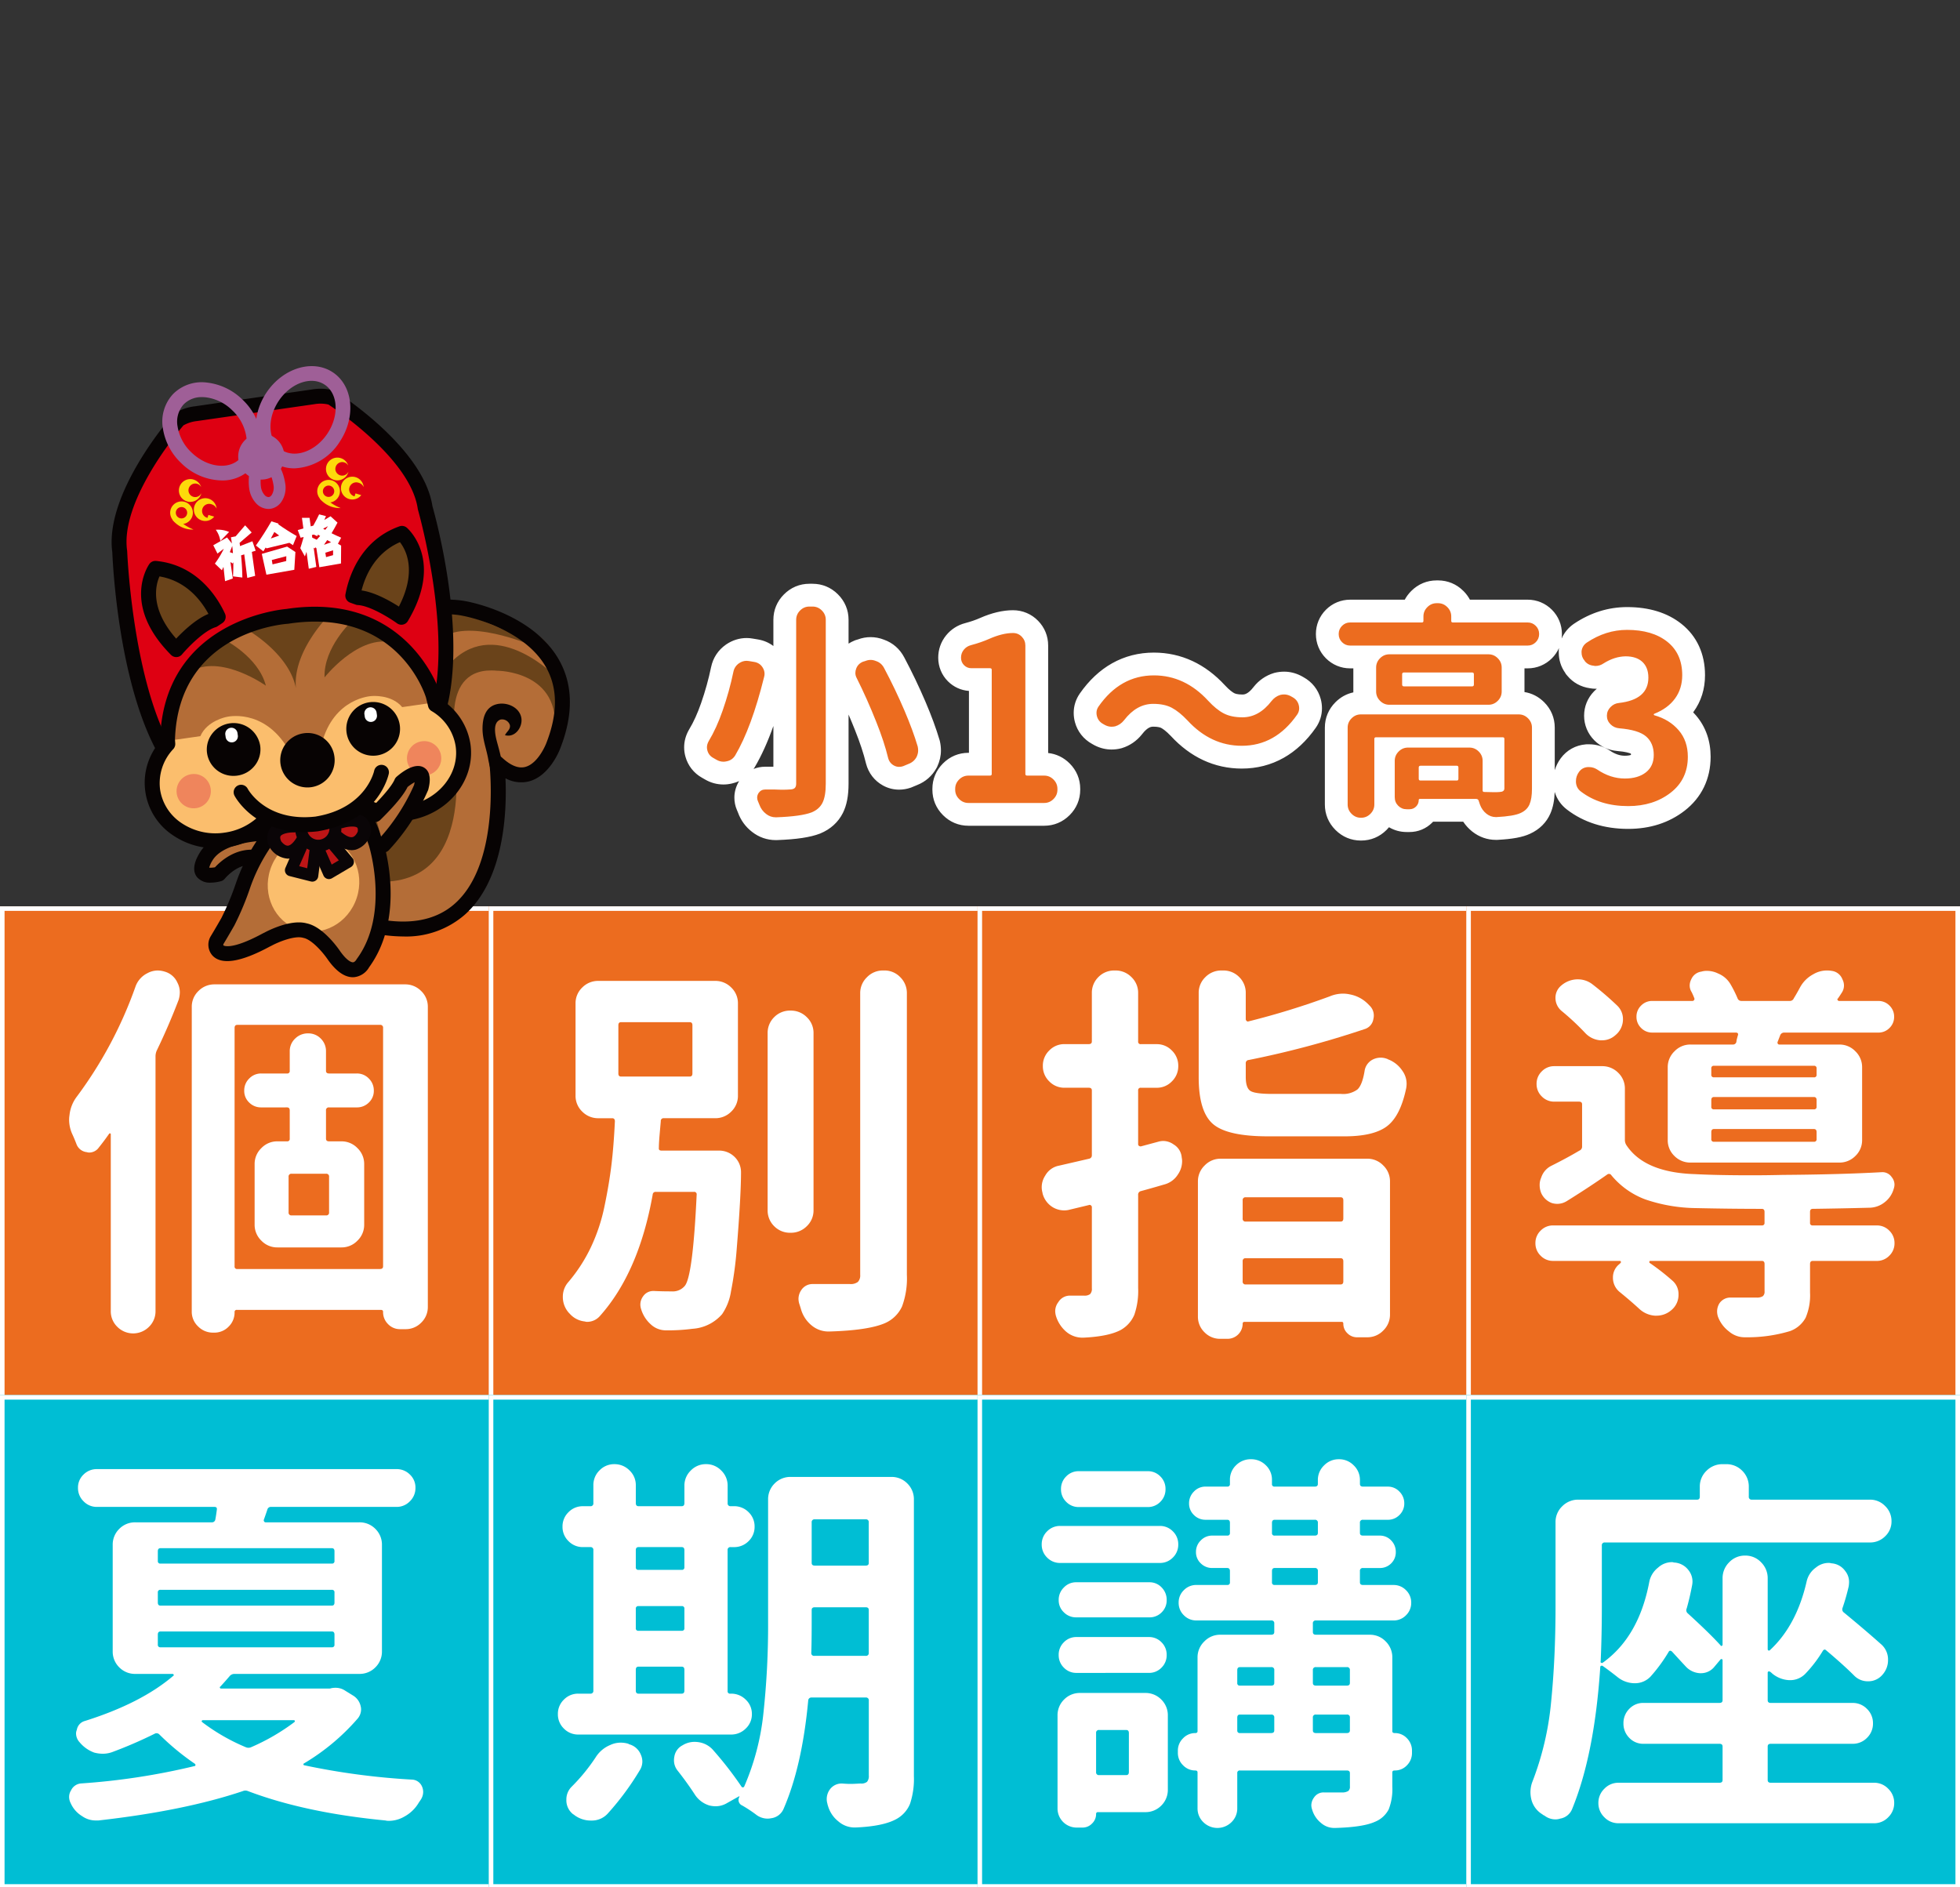 <svg xmlns="http://www.w3.org/2000/svg" xmlns:xlink="http://www.w3.org/1999/xlink" width="430" height="414" viewBox="0 0 430 414">
  <rect x="0" y="0" width="430" height="414" fill="#333333" stroke="none"/>
  <defs>
    <clipPath id="clip-path">
      <rect id="長方形_327" data-name="長方形 327" width="430" height="414" transform="translate(0 805)" fill="#fff"/>
    </clipPath>
    <clipPath id="clip-path-2">
      <rect id="長方形_326" data-name="長方形 326" width="100.536" height="134.072" fill="none"/>
    </clipPath>
    <clipPath id="clip-path-3">
      <rect id="長方形_328" data-name="長方形 328" width="232" height="69" transform="translate(109.748 935.479)" fill="#fff" stroke="#707070" stroke-width="1"/>
    </clipPath>
  </defs>
  <g id="kv_ttl_sp" transform="translate(0 -805)" clip-path="url(#clip-path)">
    <g id="グループ_221" data-name="グループ 221" transform="translate(0 1003.843)">
      <g id="長方形_318" data-name="長方形 318" transform="translate(0)" fill="#ec6c1f" stroke="#fff" stroke-width="1">
        <rect width="108.312" height="108.312" stroke="none"/>
        <rect x="0.5" y="0.5" width="107.312" height="107.312" fill="none"/>
      </g>
      <g id="長方形_319" data-name="長方形 319" transform="translate(107.229)" fill="#ec6c1f" stroke="#fff" stroke-width="1">
        <rect width="108.312" height="108.312" stroke="none"/>
        <rect x="0.5" y="0.5" width="107.312" height="107.312" fill="none"/>
      </g>
      <g id="長方形_320" data-name="長方形 320" transform="translate(214.458)" fill="#ec6c1f" stroke="#fff" stroke-width="1">
        <rect width="108.312" height="108.312" stroke="none"/>
        <rect x="0.5" y="0.5" width="107.312" height="107.312" fill="none"/>
      </g>
      <g id="長方形_321" data-name="長方形 321" transform="translate(321.688)" fill="#ec6c1f" stroke="#fff" stroke-width="1">
        <rect width="108.312" height="108.312" stroke="none"/>
        <rect x="0.5" y="0.5" width="107.312" height="107.312" fill="none"/>
      </g>
      <path id="パス_593" data-name="パス 593" d="M16.976-62.93A5.233,5.233,0,0,1,19.6-65.892a4.758,4.758,0,0,1,2.285-.592,5.36,5.36,0,0,1,1.523.254A4.324,4.324,0,0,1,26.2-63.777a4.506,4.506,0,0,1,.508,2.031,5.863,5.863,0,0,1-.254,1.692q-2.2,5.754-4.823,11.17a3.188,3.188,0,0,0-.254,1.269V8.234A4.728,4.728,0,0,1,19.938,11.7,4.9,4.9,0,0,1,13,11.7a4.728,4.728,0,0,1-1.439-3.469v-38.84q0-.085-.127-.127a.192.192,0,0,0-.212.042Q10.038-29,8.938-27.644a2.572,2.572,0,0,1-2.115,1.1,1.6,1.6,0,0,1-.508-.085A2.707,2.707,0,0,1,4.03-28.406q-.423-1.1-.846-2.031a7.63,7.63,0,0,1-.762-3.3,6.167,6.167,0,0,1,.085-1.015,8.038,8.038,0,0,1,1.608-4.062A91.2,91.2,0,0,0,16.976-62.93Zm41.8,50.179a.6.6,0,0,0,.677-.677v-7.785a.6.6,0,0,0-.677-.677H51.247a.6.6,0,0,0-.677.677v7.785a.6.6,0,0,0,.677.677Zm9.393-30.04a3.63,3.63,0,0,1,1.1,2.665,3.492,3.492,0,0,1-1.1,2.623,3.654,3.654,0,0,1-2.623,1.058H59.455a.6.6,0,0,0-.677.677v6.177q0,.592.677.592h2.708a4.8,4.8,0,0,1,3.512,1.481,4.8,4.8,0,0,1,1.481,3.512V-10.72a4.8,4.8,0,0,1-1.481,3.512,4.8,4.8,0,0,1-3.512,1.481H48.116A4.8,4.8,0,0,1,44.6-7.209a4.8,4.8,0,0,1-1.481-3.512V-24.006A4.8,4.8,0,0,1,44.6-27.517,4.8,4.8,0,0,1,48.116-29h2.115a.524.524,0,0,0,.592-.592v-6.177q0-.677-.592-.677H44.562A3.654,3.654,0,0,1,41.939-37.5a3.492,3.492,0,0,1-1.1-2.623,3.63,3.63,0,0,1,1.1-2.665,3.581,3.581,0,0,1,2.623-1.1h5.669a.524.524,0,0,0,.592-.592v-4.231a3.779,3.779,0,0,1,1.185-2.835,3.94,3.94,0,0,1,2.835-1.142,3.8,3.8,0,0,1,2.792,1.142,3.849,3.849,0,0,1,1.142,2.835v4.231q0,.592.677.592h6.093A3.581,3.581,0,0,1,68.171-42.791ZM38.723-1.582a.524.524,0,0,0,.592.592H70.625q.677,0,.677-.592V-53.876a.6.6,0,0,0-.677-.677H39.316q-.592,0-.592.677ZM29.331-58.446A4.758,4.758,0,0,1,30.812-62a4.869,4.869,0,0,1,3.512-1.439h41.8A4.869,4.869,0,0,1,79.637-62a4.758,4.758,0,0,1,1.481,3.554V7.3a4.728,4.728,0,0,1-1.439,3.469,4.728,4.728,0,0,1-3.469,1.439H75.025a3.581,3.581,0,0,1-2.623-1.1A3.68,3.68,0,0,1,71.3,8.4q0-.423-.508-.423H39.231a.449.449,0,0,0-.508.508,4.322,4.322,0,0,1-1.312,3.173,4.323,4.323,0,0,1-3.173,1.312h-.254a4.533,4.533,0,0,1-3.258-1.354,4.423,4.423,0,0,1-1.4-3.3Z" transform="translate(12.742 80.565)" fill="#fff"/>
      <path id="パス_594" data-name="パス 594" d="M17.074-54.833q-.592,0-.592.677v10.577q0,.677.592.677H32.137q.592,0,.592-.677V-54.156q0-.677-.592-.677Zm8.293,27.586q-.085.592.592.592H38.483a4.828,4.828,0,0,1,3.554,1.439,4.677,4.677,0,0,1,1.354,3.3q0,5.162-.931,16.67a79.642,79.642,0,0,1-1.269,9.477,12.148,12.148,0,0,1-1.946,4.993,9.4,9.4,0,0,1-6.516,3.216,41.154,41.154,0,0,1-5.839.338,4.825,4.825,0,0,1-3.342-1.354,7.248,7.248,0,0,1-2.073-3.3,3.194,3.194,0,0,1-.169-1.015A3.051,3.051,0,0,1,21.9,5.331a2.666,2.666,0,0,1,2.285-1.185h.169q1.608.085,3.808.085a3.433,3.433,0,0,0,2.877-1.185q1.777-2.031,2.623-20.055a.524.524,0,0,0-.592-.592H24.69a.616.616,0,0,0-.677.592Q20.967.085,12.42,9.647a3.7,3.7,0,0,1-2.792,1.269,1.6,1.6,0,0,1-.508-.085,5.09,5.09,0,0,1-3.3-1.692L5.651,8.97A5.182,5.182,0,0,1,4.3,5.416a4.844,4.844,0,0,1,1.269-3.3,34.806,34.806,0,0,0,4.866-7.531,39.341,39.341,0,0,0,3-9.012q1.015-4.866,1.523-9.054t.762-9.6q0-.677-.592-.677H12.082A4.869,4.869,0,0,1,8.57-35.2a4.758,4.758,0,0,1-1.481-3.554V-58.895A4.758,4.758,0,0,1,8.57-62.449a4.869,4.869,0,0,1,3.512-1.439h25.64a4.869,4.869,0,0,1,3.512,1.439,4.758,4.758,0,0,1,1.481,3.554v20.139A4.758,4.758,0,0,1,41.233-35.2a4.869,4.869,0,0,1-3.512,1.439H26.467a.6.6,0,0,0-.677.677q-.085.931-.254,2.877T25.367-27.247Zm28.94-30.124a4.869,4.869,0,0,1,3.512,1.439A4.758,4.758,0,0,1,59.3-52.379v38.756a4.758,4.758,0,0,1-1.481,3.554,4.869,4.869,0,0,1-3.512,1.439h-.085a4.828,4.828,0,0,1-3.554-1.439,4.828,4.828,0,0,1-1.439-3.554V-52.379a4.828,4.828,0,0,1,1.439-3.554,4.828,4.828,0,0,1,3.554-1.439Zm15.231-3.808a4.8,4.8,0,0,1,1.481-3.512,4.8,4.8,0,0,1,3.512-1.481h.254a4.758,4.758,0,0,1,3.554,1.481,4.869,4.869,0,0,1,1.439,3.512V.593a17.7,17.7,0,0,1-1.058,6.939,7.342,7.342,0,0,1-3.681,3.639q-3.639,1.608-12.27,1.862H62.6a5.717,5.717,0,0,1-3.639-1.269,7.118,7.118,0,0,1-2.369-3.469q-.169-.592-.381-1.227A3.872,3.872,0,0,1,56,5.839a3.444,3.444,0,0,1,.592-1.862A2.924,2.924,0,0,1,59.13,2.623h8.123a2.634,2.634,0,0,0,1.777-.465A2.046,2.046,0,0,0,69.538.593Z" transform="translate(119.179 80.252)" fill="#fff"/>
      <path id="パス_595" data-name="パス 595" d="M28.446-30.085a4.021,4.021,0,0,1,1.1-.169,3.96,3.96,0,0,1,2.285.762,3.635,3.635,0,0,1,1.777,2.877,3.922,3.922,0,0,1,.085.762,5.119,5.119,0,0,1-.931,2.962,5.032,5.032,0,0,1-3.046,2.2q-2.877.846-5.077,1.439a.783.783,0,0,0-.592.846V1.985A16.066,16.066,0,0,1,23.2,7.909a6.94,6.94,0,0,1-2.962,3.3Q17.53,12.647,12.029,12.9h-.254a5.491,5.491,0,0,1-3.469-1.269A7.361,7.361,0,0,1,6.022,8.162a4.021,4.021,0,0,1-.169-1.1,3.262,3.262,0,0,1,.677-1.946A2.953,2.953,0,0,1,9.152,3.678H12.2a1.98,1.98,0,0,0,1.312-.338,1.663,1.663,0,0,0,.381-1.269V-15.785a.459.459,0,0,0-.212-.338.345.345,0,0,0-.381-.085L9.068-15.192a4.6,4.6,0,0,1-1.269.169A4.882,4.882,0,0,1,5.345-15.7,4.969,4.969,0,0,1,3.06-18.831v-.085A4.294,4.294,0,0,1,2.891-20.1a4.611,4.611,0,0,1,.762-2.539,4.384,4.384,0,0,1,3.046-2.2l6.6-1.523a.731.731,0,0,0,.592-.762V-41.34q0-.592-.677-.592H7.883a4.56,4.56,0,0,1-3.342-1.4,4.609,4.609,0,0,1-1.4-3.385,4.609,4.609,0,0,1,1.4-3.385,4.56,4.56,0,0,1,3.342-1.4h5.331q.677,0,.677-.592V-62.664a4.828,4.828,0,0,1,1.439-3.554,4.828,4.828,0,0,1,3.554-1.439h.169a4.869,4.869,0,0,1,3.512,1.439,4.758,4.758,0,0,1,1.481,3.554v10.577a.524.524,0,0,0,.592.592h3.469a4.56,4.56,0,0,1,3.342,1.4,4.609,4.609,0,0,1,1.4,3.385,4.609,4.609,0,0,1-1.4,3.385,4.56,4.56,0,0,1-3.342,1.4H24.638a.524.524,0,0,0-.592.592v11.762a.446.446,0,0,0,.169.381.685.685,0,0,0,.423.127ZM69.063-17.223q0-.677-.592-.677H47.654a.6.6,0,0,0-.677.677v3.977a.6.6,0,0,0,.677.677H68.47q.592,0,.592-.677ZM46.977.547a.6.6,0,0,0,.677.677H68.47q.592,0,.592-.677v-4.4q0-.677-.592-.677H47.654a.6.6,0,0,0-.677.677ZM42.069,13.155A4.728,4.728,0,0,1,38.6,11.716a4.728,4.728,0,0,1-1.439-3.469V-21.37a4.8,4.8,0,0,1,1.481-3.512,4.8,4.8,0,0,1,3.512-1.481H74.309a4.8,4.8,0,0,1,3.512,1.481A4.8,4.8,0,0,1,79.3-21.37V7.824a4.8,4.8,0,0,1-1.481,3.512,4.8,4.8,0,0,1-3.512,1.481h-2.2a2.938,2.938,0,0,1-2.158-.888,2.841,2.841,0,0,1-.888-2.073q0-.423-.338-.423H47.4a.374.374,0,0,0-.423.423,3.323,3.323,0,0,1-3.3,3.3ZM53.493-40.578H68.555a5.277,5.277,0,0,0,3.6-.973q1.058-.973,1.565-4.019a3.339,3.339,0,0,1,1.777-2.539,3.923,3.923,0,0,1,1.777-.423,3.833,3.833,0,0,1,1.354.254.244.244,0,0,1,.169.085,6.516,6.516,0,0,1,3.216,2.539,4.869,4.869,0,0,1,.931,2.792,6.166,6.166,0,0,1-.085,1.015q-1.269,6.093-4.189,8.335t-9.35,2.242H52.562q-8.97,0-12.1-2.708T37.331-44.217V-62.664a4.758,4.758,0,0,1,1.481-3.554,4.869,4.869,0,0,1,3.512-1.439h.338a4.828,4.828,0,0,1,3.554,1.439,4.828,4.828,0,0,1,1.439,3.554v5.669a.521.521,0,0,0,.212.423.345.345,0,0,0,.381.085,171.358,171.358,0,0,0,17.855-5.5,7.506,7.506,0,0,1,2.877-.592,7,7,0,0,1,1.523.169,7.476,7.476,0,0,1,3.808,1.946l.508.508a3.008,3.008,0,0,1,.931,2.2,2.781,2.781,0,0,1-.085.677,2.74,2.74,0,0,1-1.946,2.285,207.519,207.519,0,0,1-25.386,6.77.69.69,0,0,0-.677.762V-44.3q0,2.454,1.058,3.089T53.493-40.578Z" transform="translate(225.648 81.737)" fill="#fff"/>
      <path id="パス_596" data-name="パス 596" d="M64.767-43.9a.524.524,0,0,0,.592-.592v-1.354a.524.524,0,0,0-.592-.592H42.85a.524.524,0,0,0-.592.592V-44.5a.524.524,0,0,0,.592.592Zm0,7.023a.524.524,0,0,0,.592-.592v-1.439q0-.677-.592-.677H42.85q-.592,0-.592.677v1.439a.524.524,0,0,0,.592.592Zm0,7.108a.524.524,0,0,0,.592-.592v-1.523q0-.677-.592-.677H42.85q-.592,0-.592.677v1.523a.524.524,0,0,0,.592.592ZM32.7-46.1a4.8,4.8,0,0,1,1.481-3.512A4.8,4.8,0,0,1,37.689-51.1H47a.731.731,0,0,0,.762-.592,3.557,3.557,0,0,1,.127-.677q.127-.508.212-.762.169-.592-.508-.592H29.311a3.343,3.343,0,0,1-2.454-1.015,3.343,3.343,0,0,1-1.015-2.454,3.343,3.343,0,0,1,1.015-2.454,3.343,3.343,0,0,1,2.454-1.015h8.8a.416.416,0,0,0,.381-.212.38.38,0,0,0,.042-.381,14.1,14.1,0,0,0-.592-1.354,2.669,2.669,0,0,1-.423-1.439,3,3,0,0,1,.338-1.354,2.829,2.829,0,0,1,2.2-1.692,4.3,4.3,0,0,1,1.185-.169,5.6,5.6,0,0,1,2.539.592A5.57,5.57,0,0,1,46.489-64.3a25.522,25.522,0,0,1,1.523,3.046.87.87,0,0,0,.846.592H59.436a.928.928,0,0,0,.931-.592q.677-1.1,1.354-2.369A7.067,7.067,0,0,1,64.6-66.5a5.915,5.915,0,0,1,3.046-.846,6.167,6.167,0,0,1,1.015.085A2.9,2.9,0,0,1,71.029-65.4a3,3,0,0,1,.338,1.354,2.851,2.851,0,0,1-.508,1.608q-.423.677-.846,1.269-.169.085-.042.3a.357.357,0,0,0,.3.212H78.9a3.343,3.343,0,0,1,2.454,1.015,3.343,3.343,0,0,1,1.015,2.454,3.343,3.343,0,0,1-1.015,2.454A3.343,3.343,0,0,1,78.9-53.72H58.336a.945.945,0,0,0-.931.508l-.592,1.523a.438.438,0,0,0,.042.423.366.366,0,0,0,.3.169h13.2a4.8,4.8,0,0,1,3.512,1.481A4.8,4.8,0,0,1,75.344-46.1V-30.2a4.758,4.758,0,0,1-1.481,3.554A4.869,4.869,0,0,1,70.352-25.2H37.689a4.869,4.869,0,0,1-3.512-1.439A4.758,4.758,0,0,1,32.7-30.2ZM21.611-59.643a4.059,4.059,0,0,1,1.269,2.962,4.486,4.486,0,0,1-1.692,3.554,4.274,4.274,0,0,1-2.877,1.1h-.423a5.075,5.075,0,0,1-3.216-1.523,55.793,55.793,0,0,0-5.246-4.908,3.687,3.687,0,0,1-1.354-2.877,3.447,3.447,0,0,1,1.269-2.708A5.573,5.573,0,0,1,12.726-65.4h.254A5.164,5.164,0,0,1,16.2-64.3,67.562,67.562,0,0,1,21.611-59.643Zm42.9,44.594q-.592,0-.592.677V-12a.524.524,0,0,0,.592.592H78.56a3.749,3.749,0,0,1,2.75,1.142,3.749,3.749,0,0,1,1.142,2.75,3.749,3.749,0,0,1-1.142,2.75,3.749,3.749,0,0,1-2.75,1.142H64.513q-.592,0-.592.677V3.313a12.509,12.509,0,0,1-.973,5.543,6.375,6.375,0,0,1-3.427,2.919,32.4,32.4,0,0,1-9.731,1.354H49.62a5.269,5.269,0,0,1-3.469-1.269A7.189,7.189,0,0,1,43.7,8.56a4.021,4.021,0,0,1-.169-1.1,3.4,3.4,0,0,1,.508-1.777,2.9,2.9,0,0,1,2.454-1.269h5.669a2.381,2.381,0,0,0,1.4-.3,1.269,1.269,0,0,0,.381-1.058V-2.949q0-.677-.592-.677H28.8q-.085,0-.127.169a.252.252,0,0,0,.042.254A50.941,50.941,0,0,1,33.712.69a3.863,3.863,0,0,1,1.354,3.046,4.332,4.332,0,0,1-1.608,3.469A4.932,4.932,0,0,1,30.242,8.39H29.9a5.591,5.591,0,0,1-3.469-1.523Q24.488,5.09,22.2,3.229A4.007,4.007,0,0,1,20.68.013a3.684,3.684,0,0,1,1.439-2.962l.254-.254a.252.252,0,0,0,.042-.254.2.2,0,0,0-.212-.169H7.564a3.749,3.749,0,0,1-2.75-1.142,3.749,3.749,0,0,1-1.142-2.75,3.749,3.749,0,0,1,1.142-2.75,3.749,3.749,0,0,1,2.75-1.142H53.343A.524.524,0,0,0,53.936-12v-2.369q0-.677-.592-.677-6.939,0-14.554-.169a35.547,35.547,0,0,1-11-1.9,17.642,17.642,0,0,1-7.446-5.289.619.619,0,0,0-.931-.169q-3.977,2.792-8.885,5.839a4,4,0,0,1-2.031.592,4.294,4.294,0,0,1-1.185-.169,4.125,4.125,0,0,1-2.369-2.2A4.741,4.741,0,0,1,4.6-20.3,3.915,3.915,0,0,1,4.941-21.9a4.379,4.379,0,0,1,2.285-2.623q3.385-1.692,6.093-3.3a.928.928,0,0,0,.592-.931v-9.223q0-.592-.677-.592H7.818a3.749,3.749,0,0,1-2.75-1.142,3.749,3.749,0,0,1-1.142-2.75,3.749,3.749,0,0,1,1.142-2.75,3.749,3.749,0,0,1,2.75-1.142H18.311a4.869,4.869,0,0,1,3.512,1.439A4.758,4.758,0,0,1,23.3-41.366V-30.2a2.086,2.086,0,0,0,.338,1.185Q27.619-23,38.7-22.665q4.823.254,12.439.254,3.131,0,6.854-.085,12.439-.085,21.578-.592a2.471,2.471,0,0,1,2.285,1.1,2.579,2.579,0,0,1,.592,1.608,2.965,2.965,0,0,1-.169.931,5.6,5.6,0,0,1-1.946,2.919A5.479,5.479,0,0,1,77.121-15.3Q70.859-15.134,64.513-15.049Z" transform="translate(333.18 81.424)" fill="#fff"/>
    </g>
    <g id="グループ_222" data-name="グループ 222" transform="translate(0 1111.072)">
      <g id="長方形_322" data-name="長方形 322" transform="translate(0)" fill="#00bed4" stroke="#fff" stroke-width="1">
        <rect width="108.312" height="108.312" stroke="none"/>
        <rect x="0.5" y="0.5" width="107.312" height="107.312" fill="none"/>
      </g>
      <g id="長方形_323" data-name="長方形 323" transform="translate(107.229)" fill="#00bed4" stroke="#fff" stroke-width="1">
        <rect width="108.312" height="108.312" stroke="none"/>
        <rect x="0.5" y="0.5" width="107.312" height="107.312" fill="none"/>
      </g>
      <g id="長方形_324" data-name="長方形 324" transform="translate(214.458)" fill="#00bed4" stroke="#fff" stroke-width="1">
        <rect width="108.312" height="108.312" stroke="none"/>
        <rect x="0.5" y="0.5" width="107.312" height="107.312" fill="none"/>
      </g>
      <g id="長方形_325" data-name="長方形 325" transform="translate(321.688)" fill="#00bed4" stroke="#fff" stroke-width="1">
        <rect width="108.312" height="108.312" stroke="none"/>
        <rect x="0.5" y="0.5" width="107.312" height="107.312" fill="none"/>
      </g>
      <path id="パス_597" data-name="パス 597" d="M53.48-9.1q.169-.169.085-.3T53.4-9.522H33.425a.285.285,0,0,0-.254.127q-.085.127.085.3a43.512,43.512,0,0,0,9.562,5.5A1.446,1.446,0,0,0,44-3.6,46.145,46.145,0,0,0,53.48-9.1ZM24.117-28.985q-.592,0-.592.677v2.2a.524.524,0,0,0,.592.592H61.688a.524.524,0,0,0,.592-.592v-2.2q0-.677-.592-.677Zm0-9.139a.524.524,0,0,0-.592.592v2.2q0,.677.592.677H61.688q.592,0,.592-.677v-2.2a.524.524,0,0,0-.592-.592Zm0-9.139q-.592,0-.592.677v2.115a.524.524,0,0,0,.592.592H61.688a.524.524,0,0,0,.592-.592v-2.115q0-.677-.592-.677ZM61.6-16.546a4.755,4.755,0,0,1,.931-.085,3.709,3.709,0,0,1,2.031.592l1.777,1.1a3.628,3.628,0,0,1,1.692,2.369,2.782,2.782,0,0,1,.085.677,3.14,3.14,0,0,1-.762,2.031A47.91,47.91,0,0,1,55.6-.045a.206.206,0,0,0-.127.254.2.2,0,0,0,.212.169A155.7,155.7,0,0,0,79.2,3.509a2.5,2.5,0,0,1,2.285,1.523,2.986,2.986,0,0,1,.254,1.185A3.112,3.112,0,0,1,81.32,7.74a8.917,8.917,0,0,1-.508.762A8.168,8.168,0,0,1,77.6,11.632a6.807,6.807,0,0,1-3.469.931,2.782,2.782,0,0,1-.677-.085q-17.6-1.692-30.124-6.431a1.446,1.446,0,0,0-1.185,0q-12.862,4.316-31.648,6.431H9.9a5.119,5.119,0,0,1-2.962-.931A6.312,6.312,0,0,1,4.4,8.671a3,3,0,0,1-.338-1.354,2.669,2.669,0,0,1,.423-1.439,2.641,2.641,0,0,1,2.2-1.523A148.54,148.54,0,0,0,31.564.547a.2.2,0,0,0,.212-.169A.352.352,0,0,0,31.648.04a54.9,54.9,0,0,1-7.785-6.431.848.848,0,0,0-1.015-.169A95.967,95.967,0,0,1,13.455-2.5a6.149,6.149,0,0,1-1.946.338,7.365,7.365,0,0,1-1.946-.254A7.519,7.519,0,0,1,6.347-4.7a2.824,2.824,0,0,1-.762-1.946,2.079,2.079,0,0,1,.169-.762A2.429,2.429,0,0,1,7.532-9.353q12.354-3.892,19.378-9.9a.167.167,0,0,0,.085-.254.271.271,0,0,0-.254-.169H18.617a4.828,4.828,0,0,1-3.554-1.439,4.828,4.828,0,0,1-1.439-3.554v-23.27a4.828,4.828,0,0,1,1.439-3.554,4.828,4.828,0,0,1,3.554-1.439H35.372a.731.731,0,0,0,.762-.592q.169-.846.338-2.2.085-.592-.508-.592H10.155a3.987,3.987,0,0,1-2.919-1.227,4.036,4.036,0,0,1-1.227-2.962,3.9,3.9,0,0,1,1.227-2.919,4.059,4.059,0,0,1,2.919-1.185H75.9a4.059,4.059,0,0,1,2.919,1.185,3.9,3.9,0,0,1,1.227,2.919,4.036,4.036,0,0,1-1.227,2.962A3.987,3.987,0,0,1,75.9-56.317H48.4a.783.783,0,0,0-.846.592q-.338,1.015-.762,2.2a.38.38,0,0,0,.042.381.357.357,0,0,0,.3.212H67.7a4.828,4.828,0,0,1,3.554,1.439,4.828,4.828,0,0,1,1.439,3.554v23.27a4.828,4.828,0,0,1-1.439,3.554A4.828,4.828,0,0,1,67.7-19.677H40.364a1.364,1.364,0,0,0-1.1.508q-1.015,1.185-2.031,2.285a.167.167,0,0,0-.085.254.271.271,0,0,0,.254.169H61.18A1.392,1.392,0,0,0,61.6-16.546Z" transform="translate(11.101 80.856)" fill="#fff"/>
      <path id="パス_598" data-name="パス 598" d="M20.342-22.372q-.592,0-.592.677v4.569q0,.677.592.677h9.477q.592,0,.592-.677v-4.569q0-.677-.592-.677Zm10.07-25.555q0-.677-.592-.677H20.342q-.592,0-.592.677V-44.2a.524.524,0,0,0,.592.592h9.477a.524.524,0,0,0,.592-.592Zm-10.07,12.27a.524.524,0,0,0-.592.592v4.231a.524.524,0,0,0,.592.592h9.477a.524.524,0,0,0,.592-.592v-4.231a.524.524,0,0,0-.592-.592ZM40.65-16.449a4.464,4.464,0,0,1,3.216,1.312,4.256,4.256,0,0,1,1.354,3.173,4.256,4.256,0,0,1-1.354,3.173A4.464,4.464,0,0,1,40.65-7.479H7.141A4.323,4.323,0,0,1,3.968-8.791a4.323,4.323,0,0,1-1.312-3.173,4.323,4.323,0,0,1,1.312-3.173,4.323,4.323,0,0,1,3.173-1.312H9.764a.6.6,0,0,0,.677-.677v-30.8a.6.6,0,0,0-.677-.677H8.156a4.322,4.322,0,0,1-3.173-1.312,4.323,4.323,0,0,1-1.312-3.173,4.323,4.323,0,0,1,1.312-3.173,4.323,4.323,0,0,1,3.173-1.312H9.764a.6.6,0,0,0,.677-.677v-3.892a4.491,4.491,0,0,1,1.354-3.3A4.441,4.441,0,0,1,15.053-66.8a4.582,4.582,0,0,1,3.3,1.354,4.423,4.423,0,0,1,1.4,3.3v3.892q0,.677.592.677h9.477q.592,0,.592-.677v-3.808a4.56,4.56,0,0,1,1.4-3.342,4.56,4.56,0,0,1,3.342-1.4,4.56,4.56,0,0,1,3.342,1.4,4.56,4.56,0,0,1,1.4,3.342v3.808a.6.6,0,0,0,.677.677h.677A4.423,4.423,0,0,1,44.5-56.262a4.322,4.322,0,0,1,1.312,3.173A4.323,4.323,0,0,1,44.5-49.915,4.423,4.423,0,0,1,41.243-48.6h-.677a.6.6,0,0,0-.677.677v30.886a.524.524,0,0,0,.592.592ZM10.949-2.486a6.85,6.85,0,0,1,3.216-2.708A5.393,5.393,0,0,1,16.449-5.7a5.863,5.863,0,0,1,1.692.254l.085.085a3.812,3.812,0,0,1,2.623,2.285,3.723,3.723,0,0,1,.338,1.523A3.572,3.572,0,0,1,20.6.391a60.314,60.314,0,0,1-6.939,9.393,4.7,4.7,0,0,1-3.469,1.608H9.933a5.98,5.98,0,0,1-3.639-1.185q-.169-.169-.254-.169A3.857,3.857,0,0,1,4.518,6.822,3.917,3.917,0,0,1,5.7,3.945,40.841,40.841,0,0,0,10.949-2.486Zm47.3-22.932a.6.6,0,0,0,.677.677H70.182a.6.6,0,0,0,.677-.677v-9.393q0-.592-.677-.592H59.013q-.677,0-.677.592v2.623Q58.336-27.872,58.251-25.418Zm12.608-28.6a.6.6,0,0,0-.677-.677H59.013a.6.6,0,0,0-.677.677v8.885q0,.592.677.592h11.17q.677,0,.677-.592ZM75.767-64a4.828,4.828,0,0,1,3.554,1.439,4.828,4.828,0,0,1,1.439,3.554V1.66a17.149,17.149,0,0,1-.846,6.05,6.686,6.686,0,0,1-3.131,3.427q-2.877,1.523-8.8,1.777h-.254a5.39,5.39,0,0,1-3.554-1.354A6.618,6.618,0,0,1,61.89,8.091a.751.751,0,0,1-.085-.338,3.458,3.458,0,0,1-.169-1.1,3.572,3.572,0,0,1,.592-1.946,3.158,3.158,0,0,1,2.708-1.439h.085q1.1.085,1.735.085t1.4-.042q.762-.042.931-.042a1.969,1.969,0,0,0,1.4-.381,1.969,1.969,0,0,0,.381-1.4V-14.925a.6.6,0,0,0-.677-.677H58.336a.69.69,0,0,0-.762.677Q56.22-.456,52.158,8.853a3.416,3.416,0,0,1-2.708,2.031,3.922,3.922,0,0,1-.762.085,4.146,4.146,0,0,1-2.623-.931A29.232,29.232,0,0,0,43.1,8.091a1.314,1.314,0,0,1-.592-1.946L42.47,6.1l-.042-.042L39.719,7.583a4.882,4.882,0,0,1-2.454.677,6.323,6.323,0,0,1-1.354-.169,5.783,5.783,0,0,1-3.131-2.285Q31.088,3.183,28.888.391a3.593,3.593,0,0,1-.762-2.2,4.3,4.3,0,0,1,.085-.846A3.373,3.373,0,0,1,29.988-5.11a5.033,5.033,0,0,1,2.623-.762,6.167,6.167,0,0,1,1.015.085,5.23,5.23,0,0,1,3.216,1.862,78.479,78.479,0,0,1,6.093,7.87.344.344,0,0,0,.592,0,54.438,54.438,0,0,0,4.231-16.2,178.939,178.939,0,0,0,1.015-19.928V-59.012a4.828,4.828,0,0,1,1.439-3.554A4.828,4.828,0,0,1,53.766-64Z" transform="translate(119.737 81.961)" fill="#fff"/>
      <path id="パス_599" data-name="パス 599" d="M25.926-65.111a3.749,3.749,0,0,1,2.75,1.142,3.8,3.8,0,0,1,1.142,2.792,3.8,3.8,0,0,1-1.142,2.792,3.749,3.749,0,0,1-2.75,1.142H10.78a3.749,3.749,0,0,1-2.75-1.142,3.8,3.8,0,0,1-1.142-2.792A3.8,3.8,0,0,1,8.03-63.969a3.749,3.749,0,0,1,2.75-1.142ZM28.55-53.1a3.917,3.917,0,0,1,2.877,1.185,3.917,3.917,0,0,1,1.185,2.877,3.917,3.917,0,0,1-1.185,2.877,3.917,3.917,0,0,1-2.877,1.185H6.718a3.917,3.917,0,0,1-2.877-1.185,3.917,3.917,0,0,1-1.185-2.877,3.917,3.917,0,0,1,1.185-2.877A3.917,3.917,0,0,1,6.718-53.1ZM26.265-40.741A3.611,3.611,0,0,1,28.973-39.6a3.822,3.822,0,0,1,1.1,2.75,3.68,3.68,0,0,1-1.1,2.708,3.68,3.68,0,0,1-2.708,1.1H10.187a3.722,3.722,0,0,1-2.665-1.1,3.611,3.611,0,0,1-1.142-2.708A3.749,3.749,0,0,1,7.522-39.6a3.653,3.653,0,0,1,2.665-1.142ZM10.272-20.855A3.749,3.749,0,0,1,7.522-22,3.8,3.8,0,0,1,6.379-24.79a3.8,3.8,0,0,1,1.142-2.792,3.749,3.749,0,0,1,2.75-1.142H26.18a3.749,3.749,0,0,1,2.75,1.142,3.8,3.8,0,0,1,1.142,2.792A3.8,3.8,0,0,1,28.93-22a3.749,3.749,0,0,1-2.75,1.142ZM21.78-7.655q0-.677-.592-.677H15.264a.6.6,0,0,0-.677.677V.892a.6.6,0,0,0,.677.677h5.923q.592,0,.592-.677Zm3.554-8.8a4.828,4.828,0,0,1,3.554,1.439,4.828,4.828,0,0,1,1.439,3.554V4.7a4.828,4.828,0,0,1-1.439,3.554,4.828,4.828,0,0,1-3.554,1.439H15.011a.374.374,0,0,0-.423.423,2.841,2.841,0,0,1-.889,2.073,2.841,2.841,0,0,1-2.073.889H10.357A4.19,4.19,0,0,1,6.126,8.846V-11.463a4.828,4.828,0,0,1,1.439-3.554,4.828,4.828,0,0,1,3.554-1.439ZM62.143-8.247q0,.592.677.592h6.77q.677,0,.677-.592V-11.04a.6.6,0,0,0-.677-.677H62.82a.6.6,0,0,0-.677.677ZM46.15-11.717q-.592,0-.592.677v2.792a.524.524,0,0,0,.592.592H53q.677,0,.677-.592V-11.04A.6.6,0,0,0,53-11.717Zm7.531-9.731A.6.6,0,0,0,53-22.125H46.15q-.592,0-.592.677v2.792a.524.524,0,0,0,.592.592H53q.677,0,.677-.592Zm16.585,0a.6.6,0,0,0-.677-.677H62.82a.6.6,0,0,0-.677.677v2.792q0,.592.677.592h6.77q.677,0,.677-.592Zm-16.5-22.424q-.592,0-.592.677v2.454a.524.524,0,0,0,.592.592h8.8q.677,0,.677-.592v-2.454a.6.6,0,0,0-.677-.677Zm0-10.577q-.592,0-.592.677v2.2a.524.524,0,0,0,.592.592h8.8q.677,0,.677-.592v-2.2a.6.6,0,0,0-.677-.677ZM80.083-7.655A3.611,3.611,0,0,1,82.79-6.513a3.823,3.823,0,0,1,1.1,2.75v.423a3.822,3.822,0,0,1-1.1,2.75A3.611,3.611,0,0,1,80.083.553q-.508,0-.508.423V4.107a12.069,12.069,0,0,1-.8,4.993,5.84,5.84,0,0,1-3,2.708q-2.623,1.185-8.716,1.354h-.169a4.382,4.382,0,0,1-2.962-1.1A5.83,5.83,0,0,1,61.974,9.1a2.965,2.965,0,0,1-.169-.931A2.937,2.937,0,0,1,62.4,6.477a2.471,2.471,0,0,1,2.285-1.1h4.062a2.471,2.471,0,0,0,1.185-.338,1.217,1.217,0,0,0,.338-1.015V1.146q0-.592-.677-.592H46.15a.524.524,0,0,0-.592.592v7.7a4.155,4.155,0,0,1-1.269,3.046,4.392,4.392,0,0,1-6.177,0,4.155,4.155,0,0,1-1.269-3.046V.976q0-.423-.508-.423A3.653,3.653,0,0,1,33.669-.589a3.749,3.749,0,0,1-1.142-2.75v-.423a3.749,3.749,0,0,1,1.142-2.75,3.653,3.653,0,0,1,2.666-1.142q.508,0,.508-.423V-24.24a4.8,4.8,0,0,1,1.481-3.512,4.8,4.8,0,0,1,3.512-1.481H53q.677,0,.677-.592v-1.862A.6.6,0,0,0,53-32.364H36.588a3.749,3.749,0,0,1-2.75-1.142,3.749,3.749,0,0,1-1.142-2.75,3.749,3.749,0,0,1,1.142-2.75,3.749,3.749,0,0,1,2.75-1.142h6.77a.524.524,0,0,0,.592-.592v-2.454q0-.677-.592-.677h-3.3a3.485,3.485,0,0,1-2.5-1.015,3.325,3.325,0,0,1-1.058-2.5,3.462,3.462,0,0,1,1.058-2.539,3.414,3.414,0,0,1,2.5-1.058h3.3a.524.524,0,0,0,.592-.592v-2.2q0-.677-.592-.677H38.619a3.511,3.511,0,0,1-2.581-1.058,3.462,3.462,0,0,1-1.058-2.539,3.6,3.6,0,0,1,1.058-2.581,3.444,3.444,0,0,1,2.581-1.1h4.739a.524.524,0,0,0,.592-.592v-.846A4.352,4.352,0,0,1,45.3-66.423a4.514,4.514,0,0,1,3.258-1.312,4.514,4.514,0,0,1,3.258,1.312,4.352,4.352,0,0,1,1.354,3.258v.846a.524.524,0,0,0,.592.592h8.8q.677,0,.677-.592v-.846A4.393,4.393,0,0,1,64.6-66.38a4.441,4.441,0,0,1,3.258-1.354,4.441,4.441,0,0,1,3.258,1.354,4.393,4.393,0,0,1,1.354,3.216v.846q0,.592.677.592H78.56a3.444,3.444,0,0,1,2.581,1.1A3.6,3.6,0,0,1,82.2-58.045a3.462,3.462,0,0,1-1.058,2.539,3.512,3.512,0,0,1-2.581,1.058H73.144a.6.6,0,0,0-.677.677v2.2q0,.592.677.592h3.639a3.374,3.374,0,0,1,2.539,1.058,3.536,3.536,0,0,1,1.015,2.539,3.393,3.393,0,0,1-1.015,2.5,3.444,3.444,0,0,1-2.539,1.015H73.144a.6.6,0,0,0-.677.677v2.454q0,.592.677.592h6.685a3.749,3.749,0,0,1,2.75,1.142,3.749,3.749,0,0,1,1.142,2.75,3.749,3.749,0,0,1-1.142,2.75,3.749,3.749,0,0,1-2.75,1.142H62.82a.6.6,0,0,0-.677.677v1.862q0,.592.677.592H74.582a4.758,4.758,0,0,1,3.554,1.481,4.869,4.869,0,0,1,1.439,3.512V-8.078Q79.575-7.655,80.083-7.655Z" transform="translate(225.883 81.815)" fill="#fff"/>
      <path id="パス_600" data-name="パス 600" d="M55.921-6.307q-.677,0-.677.592V1.647q0,.592.677.592H78.6a4.226,4.226,0,0,1,3.089,1.312A4.274,4.274,0,0,1,83,6.682a4.274,4.274,0,0,1-1.312,3.131A4.226,4.226,0,0,1,78.6,11.124H22.5a4.226,4.226,0,0,1-3.089-1.312A4.274,4.274,0,0,1,18.1,6.682a4.274,4.274,0,0,1,1.312-3.131A4.226,4.226,0,0,1,22.5,2.239h22.17q.677,0,.677-.592V-5.715q0-.592-.677-.592H28a4.185,4.185,0,0,1-3.131-1.312A4.4,4.4,0,0,1,23.6-10.792a4.4,4.4,0,0,1,1.269-3.173A4.185,4.185,0,0,1,28-15.277h16.67q.677,0,.677-.592v-8.8a.2.2,0,0,0-.169-.212.252.252,0,0,0-.254.042l-1.354,1.608a3.768,3.768,0,0,1-3.046,1.439h-.085a4.572,4.572,0,0,1-3.216-1.523q-1.185-1.269-2.962-3.216-.508-.423-.762.085A35.05,35.05,0,0,1,29.6-21.116a4.694,4.694,0,0,1-3.554,1.523,6.052,6.052,0,0,1-3.808-1.4q-1.777-1.4-3.216-2.412a.36.36,0,0,0-.338,0,.271.271,0,0,0-.169.254Q17.25-3.938,12.342,7.993a3.4,3.4,0,0,1-2.623,2.115,3.194,3.194,0,0,1-1.015.169,3.927,3.927,0,0,1-2.454-.846,1.062,1.062,0,0,1-.423-.254A5.3,5.3,0,0,1,3.457,6.132,6.754,6.754,0,0,1,3.2,4.355a6.645,6.645,0,0,1,.338-2.115A65.026,65.026,0,0,0,7.73-15.489Q8.7-25.178,8.7-36.432V-54.879a4.758,4.758,0,0,1,1.481-3.554A4.869,4.869,0,0,1,13.7-59.871H39.759q.592,0,.592-.677v-2.115a4.758,4.758,0,0,1,1.481-3.554,4.869,4.869,0,0,1,3.512-1.439H46.1a4.828,4.828,0,0,1,3.554,1.439A4.828,4.828,0,0,1,51.1-62.664v2.115a.6.6,0,0,0,.677.677H77.668a4.56,4.56,0,0,1,3.342,1.4,4.56,4.56,0,0,1,1.4,3.342,4.423,4.423,0,0,1-1.4,3.3,4.632,4.632,0,0,1-3.342,1.354H19.535a.6.6,0,0,0-.677.677v13.454q0,6.177-.254,11.931-.085.254.127.338t.3,0q7.954-5.669,10.239-17.77a5.252,5.252,0,0,1,1.946-3.131,4.506,4.506,0,0,1,3.046-1.185,1.392,1.392,0,0,1,.423.085,4.188,4.188,0,0,1,3.131,1.608,4.035,4.035,0,0,1,.931,2.539,4.3,4.3,0,0,1-.085.846q-.508,2.708-1.185,5.077a.9.9,0,0,0,.254,1.1q4.823,4.4,7.193,7.023a.167.167,0,0,0,.254.085.271.271,0,0,0,.169-.254V-42.609a4.869,4.869,0,0,1,1.439-3.512A4.709,4.709,0,0,1,50.294-47.6a4.709,4.709,0,0,1,3.512,1.481,4.869,4.869,0,0,1,1.439,3.512v15.57a.271.271,0,0,0,.169.254.276.276,0,0,0,.338-.085q5.839-5.416,8.039-15.062a5.093,5.093,0,0,1,2.031-3.046,4.369,4.369,0,0,1,2.792-1.015,1.875,1.875,0,0,1,.592.085,4.007,4.007,0,0,1,3.046,1.692,3.811,3.811,0,0,1,.846,2.369,6.169,6.169,0,0,1-.085,1.015,47.485,47.485,0,0,1-1.354,4.739A.857.857,0,0,0,72-35.078q4.823,3.977,8.039,6.854a4.421,4.421,0,0,1,1.608,3.554A4.77,4.77,0,0,1,80.46-21.5a4.072,4.072,0,0,1-3.046,1.481h-.169A4.155,4.155,0,0,1,74.2-21.285q-2.369-2.369-6.093-5.5-.423-.423-.762.085a28.416,28.416,0,0,1-3.808,4.993,4.632,4.632,0,0,1-3.385,1.439h-.169a6.261,6.261,0,0,1-3.723-1.439,3.362,3.362,0,0,0-.508-.423.477.477,0,0,0-.338-.042q-.169.042-.169.3v6.008q0,.592.677.592H73.86a4.323,4.323,0,0,1,3.173,1.312,4.322,4.322,0,0,1,1.312,3.173,4.322,4.322,0,0,1-1.312,3.173A4.323,4.323,0,0,1,73.86-6.307Z" transform="translate(332.565 82.82)" fill="#fff"/>
    </g>
    <g id="グループ_224" data-name="グループ 224" transform="translate(24.489 885.328)">
      <g id="グループ_223" data-name="グループ 223" clip-path="url(#clip-path-2)">
        <path id="パス_601" data-name="パス 601" d="M74.021,147.458s22.257,5.757,25.631-12.591c0,0,4.493-20.5,2.252-22.939,0,0,10.387,7.576,13.079-5.725,0,0,6.1-19.352-10.024-24.754L94.032,77.954,53.085,121.267l-1.432,2.473,1.281,2.817,16.877,1.207Z" transform="translate(-16.692 -25.191)" fill="#b46d37"/>
        <path id="パス_602" data-name="パス 602" d="M85.681,154.289s-3.17,3-4.6,3.435-2.7-3.372-2.7-3.372Z" transform="translate(-25.33 -49.859)" fill="#6a431a"/>
        <path id="パス_603" data-name="パス 603" d="M110.463,112.324s-4.354-17.542,8.758-16.313c0,0,14.366-.055,12.6,13.93l.631-12.329s-12.988-13.6-23.078-3.679c0,0-1.281,14.1-1.875,14.738s.356,2.7.356,2.7Z" transform="translate(-34.675 -29.184)" fill="#6a431a"/>
        <path id="パス_604" data-name="パス 604" d="M126.452,86.464s-14.575-6.293-20.047-1.178l.918-7.209s16.3,5.443,19.129,8.387" transform="translate(-34.385 -25.231)" fill="#6a431a"/>
        <path id="パス_605" data-name="パス 605" d="M100.413,122.835s6.449,33.44-19.641,29.7L78.7,146.067l16.177-22.45Z" transform="translate(-25.433 -39.695)" fill="#6a431a"/>
        <path id="パス_606" data-name="パス 606" d="M88.807,149.587a34.569,34.569,0,0,1-7.729-.948,1.635,1.635,0,1,1,.734-3.186c7.868,1.813,14.05.755,18.376-3.14,10.019-9.017,7.544-30.384,7.518-30.6a1.635,1.635,0,0,1,2.739-1.394c1.858,1.734,3.549,2.439,5.026,2.093,2.908-.679,4.641-5.076,4.658-5.12,2.582-6.513,2.59-12.124.032-16.7-4.978-8.912-18.109-11.322-18.241-11.345l-.089-.018c-.643-.148-15.894-3.409-21.856,13.852a1.635,1.635,0,0,1-3.091-1.067c6.734-19.492,24.406-16.236,25.625-15.983.893.159,14.814,2.8,20.5,12.951,3.067,5.481,3.125,12.04.171,19.492-.084.222-2.328,6.042-6.964,7.125a7.18,7.18,0,0,1-4.992-.716c.307,6.9-.126,22-8.841,29.856a19.562,19.562,0,0,1-13.575,4.848" transform="translate(-24.816 -24.455)" fill="#070303"/>
        <path id="パス_607" data-name="パス 607" d="M122.865,128.9c-.155-.05-.3-.022-.459-.083.487-2.272-.56-5.075-.925-7.172-.42-2.414-1.3-4.462-1.261-6.925.035-2.257.657-4.6,3.134-5.2,2.2-.54,4.97.652,5.381,3,.345,1.964-1.334,4.43-3.585,3.8.3-.726,1.3-1.264,1.056-2.28a1.8,1.8,0,0,0-2.007-1.157c-1.949.652-1.1,3.79-.763,5.057.766,2.852,2.625,8.893-.268,11.173" transform="translate(-38.849 -35.348)" fill="#070303"/>
        <path id="パス_608" data-name="パス 608" d="M41.009,156.741c-4.712-.581-8,3.639-8,3.639s-6.12,1.742-2.873-3.768c2.293-3.9,8.577-4.861,11.574-5.1" transform="translate(-9.433 -48.961)" fill="#b46d37"/>
        <path id="パス_609" data-name="パス 609" d="M30.4,161.505a3.674,3.674,0,0,1-3.033-1.242c-1.431-1.852.082-4.418.579-5.261,2.619-4.447,9.177-5.606,12.852-5.9a1.635,1.635,0,0,1,.262,3.26c-2.45.2-8.358,1.009-10.3,4.3a5.59,5.59,0,0,0-.7,1.553,4.844,4.844,0,0,0,1.272-.086c1.123-1.224,4.49-4.352,9.084-3.79a1.635,1.635,0,1,1-.4,3.245c-3.706-.46-6.481,2.99-6.509,3.025a1.653,1.653,0,0,1-.839.564,8.7,8.7,0,0,1-2.275.332" transform="translate(-8.651 -48.181)" fill="#070303"/>
        <path id="パス_610" data-name="パス 610" d="M48.064,171.651c5.2-3.014,9.347,2.382,9.347,2.382,7.5,10.935,10.607,0,10.607,0,4.92-14.869-.386-23.566-.386-23.566s-10.622,1.58-19.033-4.949c0,0-8.528,9.925-10.153,17.7,0,0-3.74,9.486-5,11.094,0,0,2.409,3.555,9.523-.23Z" transform="translate(-10.807 -47.025)" fill="#b46d37"/>
        <path id="パス_611" data-name="パス 611" d="M51.152,159.644c-1.812,5.558.967,11.447,6.209,13.156s10.958-1.411,12.77-6.967-.967-11.448-6.209-13.157-10.959,1.411-12.771,6.968" transform="translate(-16.351 -49.187)" fill="#fbbe6d"/>
        <path id="パス_612" data-name="パス 612" d="M63.062,176.51c-1.821,0-3.661-1.29-5.476-3.84-1.1-1.629-3.461-4.32-5.24-4.758l-.322-.08c-1.78-.437-5.12.851-6.809,1.765l-.251.124c-.054.026-.108.049-.158.077-6.319,3.411-10.531,4.076-12.524,1.98a3.59,3.59,0,0,1-.4-4.268h0c.948-1.56,2.322-3.963,2.335-3.987a60.765,60.765,0,0,0,3.231-7.769,40.413,40.413,0,0,1,9.087-14.834,1.665,1.665,0,0,1,.152-.132l11.9-9.129a1.635,1.635,0,0,1,2.049.047c5.8,4.894,8.915,14.5,9.045,14.909.213.665,5.149,16.451-3.061,27.719a4.3,4.3,0,0,1-3.292,2.165c-.091.007-.183.009-.274.009M51.213,164.479a6.691,6.691,0,0,1,1.592.179l.323.08c3.581.881,6.794,5.545,7.148,6.074,1.693,2.379,2.647,2.438,2.827,2.427.374-.026.693-.535.7-.54a1.563,1.563,0,0,1,.136-.22c7.292-9.912,2.686-24.718,2.638-24.866-.027-.086-2.6-7.994-7.083-12.52l-10.72,8.223a37.73,37.73,0,0,0-8.212,13.462,62.882,62.882,0,0,1-3.491,8.355c-.064.113-1.416,2.477-2.387,4.075a.417.417,0,0,0-.029.317c.013.014,1.595,1.178,8.595-2.6.1-.053.206-.106.316-.158l.135-.065c.443-.242,4.2-2.223,7.516-2.223" transform="translate(-10.136 -42.437)" fill="#070303"/>
        <path id="パス_613" data-name="パス 613" d="M60.283,156.058,58.1,161.036l4.693,1.187.749-5.857" transform="translate(-18.776 -50.431)" fill="#bd1516"/>
        <path id="パス_614" data-name="パス 614" d="M62.169,162.907a1.322,1.322,0,0,1-.321-.04l-4.693-1.188a1.309,1.309,0,0,1-.877-1.793l2.182-4.978a1.308,1.308,0,1,1,2.4,1.05l-1.562,3.564,1.765.447.562-4.393a1.308,1.308,0,1,1,2.6.332l-.749,5.858a1.309,1.309,0,0,1-1.3,1.142" transform="translate(-18.151 -49.806)" fill="#0a0507"/>
        <path id="パス_615" data-name="パス 615" d="M69.975,154.554l3.5,4.16L69.3,161.177l-2.37-5.409" transform="translate(-21.63 -49.945)" fill="#bd1516"/>
        <path id="パス_616" data-name="パス 616" d="M68.68,161.86a1.279,1.279,0,0,1-.4-.064,1.3,1.3,0,0,1-.8-.719l-2.37-5.409a1.308,1.308,0,1,1,2.4-1.05l1.777,4.057,1.567-.926-2.5-2.979a1.308,1.308,0,0,1,2-1.683l3.5,4.161a1.307,1.307,0,0,1-.336,1.967l-4.168,2.463a1.306,1.306,0,0,1-.665.181" transform="translate(-21.006 -49.32)" fill="#0a0507"/>
        <path id="パス_617" data-name="パス 617" d="M56.976,149.051s-5.972-.184-4.041,4.061c0,0,2.975,4.617,6.238-1.42" transform="translate(-16.982 -48.166)" fill="#bd1516"/>
        <path id="パス_618" data-name="パス 618" d="M54.922,155.543a5.055,5.055,0,0,1-3.86-2.34,1.381,1.381,0,0,1-.1-.181,3.931,3.931,0,0,1,.045-4.006c1.413-2.122,4.934-2.079,5.334-2.064a1.421,1.421,0,0,1-.084,2.841c-.969-.027-2.513.239-2.884.8-.183.276-.018.8.129,1.145.268.363.893.99,1.461.962.655-.03,1.486-.891,2.281-2.362a1.421,1.421,0,1,1,2.5,1.351c-1.344,2.487-2.918,3.784-4.678,3.851-.048,0-.1,0-.144,0" transform="translate(-16.304 -47.487)" fill="#0a0507"/>
        <path id="パス_619" data-name="パス 619" d="M73.8,147.507s5.691-1.785,4.985,2.505c0,0-1.607,4.9-6.379.433" transform="translate(-23.397 -47.549)" fill="#bd1516"/>
        <path id="パス_620" data-name="パス 620" d="M75.32,153.067a6.97,6.97,0,0,1-4.567-2.266,1.422,1.422,0,1,1,1.945-2.075c1.175,1.1,2.228,1.631,2.89,1.465.594-.152,1-.9,1.132-1.212.031-.252.059-.705-.12-.861-.426-.371-1.966-.271-3.058.066a1.421,1.421,0,0,1-.848-2.713c.637-.2,3.908-1.114,5.769.5a3.652,3.652,0,0,1,1.044,3.591,1.424,1.424,0,0,1-.052.212,4.944,4.944,0,0,1-3.162,3.17,3.92,3.92,0,0,1-.973.123" transform="translate(-22.719 -46.867)" fill="#0a0507"/>
        <path id="パス_621" data-name="パス 621" d="M68.91,147.57a3.761,3.761,0,1,1-4.257-3.186,3.76,3.76,0,0,1,4.257,3.186" transform="translate(-19.85 -46.646)" fill="#bd1516"/>
        <path id="パス_622" data-name="パス 622" d="M64.552,152.552a5.069,5.069,0,1,1,5.029-5.792h0a5.067,5.067,0,0,1-4.3,5.738,5.144,5.144,0,0,1-.733.053m.014-7.522a2.474,2.474,0,0,0-.351.025,2.453,2.453,0,1,0,.351-.025" transform="translate(-19.226 -46.022)" fill="#0a0507"/>
        <path id="パス_623" data-name="パス 623" d="M64.655,90.3c-9.8,6.117-41.936,7.018-41.936,7.018C4.31,91.046,2.56,43.846,2.56,43.846.8,31.559,15.486,14.861,15.486,14.861a9.507,9.507,0,0,1,3.752-1.277l11.243-1.616,3-.431L45.033,9.876a9.528,9.528,0,0,1,3.96.169S67.787,21.93,69.561,34.215c0,0,12.979,44.926-4.906,56.085" transform="translate(-0.78 -3.147)" fill="#de0012"/>
        <path id="パス_624" data-name="パス 624" d="M21.939,98.172a1.625,1.625,0,0,1-.527-.087C2.379,91.6.266,46.153.15,43.211-1.618,30.337,12.86,13.7,13.477,13a1.667,1.667,0,0,1,.417-.34,11.108,11.108,0,0,1,4.366-1.48l25.726-3.7a11.112,11.112,0,0,1,4.607.192,1.637,1.637,0,0,1,.493.208c.791.5,19.343,12.366,21.295,25.205.867,3.042,12.8,46.3-5.642,57.819-10.065,6.28-41.426,7.228-42.755,7.265h-.046M15.756,15.367C14.118,17.294,1.867,32.143,3.4,42.834c.007.056.014.114.016.171.017.458,1.9,45.662,18.781,51.889,3.266-.112,31.988-1.254,40.814-6.762,16.634-10.378,4.327-53.807,4.2-54.244a1.528,1.528,0,0,1-.048-.219C65.619,22.978,49.678,12.18,47.567,10.794a7.713,7.713,0,0,0-3.013-.093l-.07.012L18.691,14.422l-.074.009a7.647,7.647,0,0,0-2.861.936" transform="translate(0 -2.366)" fill="#070303"/>
        <path id="パス_625" data-name="パス 625" d="M74.419,32.733a1.511,1.511,0,0,1-2.86-.4,1.511,1.511,0,0,1,2.806-.949v-.007a2.5,2.5,0,1,0,.053,1.358" transform="translate(-22.462 -9.579)" fill="#fdda0b"/>
        <path id="パス_626" data-name="パス 626" d="M77.528,39.509l-.2.644a1.557,1.557,0,1,1,.944-2.96,1.709,1.709,0,0,1,1.055.935l0,0a2.5,2.5,0,1,0-.525,1.759" transform="translate(-24.03 -11.584)" fill="#fdda0b"/>
        <line id="線_26" data-name="線 26" x1="0.003" y2="0.002" transform="translate(54.256 24.668)" fill="#de0012"/>
        <path id="パス_627" data-name="パス 627" d="M67.446,42.513a5.6,5.6,0,0,0,4.6,2.093s-2.986-1.112-3.68-2.922Z" transform="translate(-21.795 -13.47)" fill="#fdda0b"/>
        <path id="パス_628" data-name="パス 628" d="M68.188,41.671a2.489,2.489,0,1,1,3.249-1.378,2.5,2.5,0,0,1-3.249,1.378" transform="translate(-21.526 -11.914)" fill="#fdda0b"/>
        <path id="パス_629" data-name="パス 629" d="M69.248,41.111a1.244,1.244,0,1,1,1.625-.689,1.248,1.248,0,0,1-1.625.689" transform="translate(-22.124 -12.509)" fill="#de0012"/>
        <path id="パス_630" data-name="パス 630" d="M26.745,39.7a1.484,1.484,0,1,1-.053-1.35v-.009a2.5,2.5,0,1,0,.055,1.359" transform="translate(-7.056 -11.832)" fill="#fdda0b"/>
        <path id="パス_631" data-name="パス 631" d="M29.856,46.48l-.2.644a1.557,1.557,0,1,1,.945-2.959,1.711,1.711,0,0,1,1.055.935l0,0a2.5,2.5,0,1,0-.526,1.758" transform="translate(-8.624 -13.837)" fill="#fdda0b"/>
        <line id="線_27" data-name="線 27" x1="0.003" y2="0.004" transform="translate(21.987 29.385)" fill="#de0012"/>
        <path id="パス_632" data-name="パス 632" d="M19.772,49.484a5.6,5.6,0,0,0,4.6,2.093s-2.986-1.112-3.679-2.922Z" transform="translate(-6.389 -15.723)" fill="#fdda0b"/>
        <path id="パス_633" data-name="パス 633" d="M20.514,48.641a2.488,2.488,0,1,1,3.25-1.377,2.5,2.5,0,0,1-3.25,1.377" transform="translate(-6.12 -14.167)" fill="#fdda0b"/>
        <path id="パス_634" data-name="パス 634" d="M21.576,48.081a1.244,1.244,0,1,1,1.624-.689,1.249,1.249,0,0,1-1.624.689" transform="translate(-6.718 -14.762)" fill="#de0012"/>
        <path id="パス_635" data-name="パス 635" d="M27.267,76.189c-1.51-3.317-5.5-9.841-13.785-10.638,0,0-5.465,7.724,4.582,17.835,0,0,4.488-5.357,8.144-6.49Z" transform="translate(-3.877 -21.183)" fill="#6a431a"/>
        <path id="パス_636" data-name="パス 636" d="M17.271,84.24a1.637,1.637,0,0,1-1.16-.483C5.22,72.8,11.1,64.188,11.354,63.826a1.636,1.636,0,0,1,1.49-.683c9.29.893,13.667,8.4,15.117,11.588a1.636,1.636,0,0,1-.581,2.038l-1.06.707a1.63,1.63,0,0,1-.423.2c-2.613.81-6.209,4.59-7.374,5.979a1.636,1.636,0,0,1-1.184.583h-.069m-3.685-17.7c-.852,1.927-2.156,7.045,3.658,13.649,1.573-1.666,4.375-4.336,7.085-5.419-1.7-3.132-4.983-7.258-10.744-8.23" transform="translate(-3.084 -20.403)" fill="#070303"/>
        <path id="パス_637" data-name="パス 637" d="M78.168,67.881C78.828,64.3,81.114,57,88.957,54.213c0,0,7.177,6.165-.113,18.414,0,0-5.654-4.106-9.477-4.318Z" transform="translate(-25.26 -17.519)" fill="#6a431a"/>
        <path id="パス_638" data-name="パス 638" d="M88.063,73.481a1.638,1.638,0,0,1-.96-.311c-1.467-1.064-5.874-3.857-8.607-4.009a1.621,1.621,0,0,1-.46-.092l-1.2-.428A1.636,1.636,0,0,1,75.779,66.8c.634-3.444,3.058-11.791,11.85-14.913a1.637,1.637,0,0,1,1.612.3c.336.288,8.128,7.213.227,20.49a1.636,1.636,0,0,1-1.075.765,1.6,1.6,0,0,1-.33.034m-8.751-7.523c2.892.393,6.259,2.3,8.189,3.536,4.031-7.811,1.532-12.459.231-14.13-5.348,2.342-7.531,7.142-8.421,10.594" transform="translate(-24.48 -16.739)" fill="#070303"/>
        <path id="パス_639" data-name="パス 639" d="M59.1,121.671c-2.609,2.292-10.268,4.946-10.268,4.946a25.579,25.579,0,0,1-10.468-1.8l-.542.6c-10.478,9.847-21.4-.063-21.4-.063-7.845-7.46-.176-16.74-.176-16.74l.179-1.049.752-8.553c7.459-19.352,25.026-18.5,25.026-18.5,21.907-7.264,31.819,17.151,31.819,17.151l1.1,2.324s11.127,7.32,5.067,16.863c0,0-6.892,11.232-20.389,5.243Z" transform="translate(-4.165 -25.582)" fill="#fbbe6d"/>
        <path id="パス_640" data-name="パス 640" d="M48.065,109.368l3.319-.476c2.661-10.21,10.962-10.5,10.962-10.5s4.314-.443,6.707,2.427l8.354-1.2S70.4,78.444,43.955,80.638l-.788.113c-25.99,5.344-26.749,27.639-26.749,27.639l8.352-1.2c1.49-3.429,5.754-4.218,5.754-4.218s8.044-2.066,13.475,6.982l3.317-.478Z" transform="translate(-5.306 -26.007)" fill="#b46d37"/>
        <line id="線_28" data-name="線 28" x2="0.689" y2="0.192" transform="translate(12.502 82.906)" fill="#b46d37"/>
        <path id="パス_641" data-name="パス 641" d="M66.505,123.914a5.969,5.969,0,1,1-6.738-4.925,5.905,5.905,0,0,1,6.738,4.925" transform="translate(-17.655 -38.431)" fill="#070303"/>
        <path id="パス_642" data-name="パス 642" d="M28.517,135.36a3.761,3.761,0,1,1-4.245-3.107,3.72,3.72,0,0,1,4.245,3.107" transform="translate(-6.798 -42.725)" fill="#ef855c"/>
        <path id="パス_643" data-name="パス 643" d="M103.2,124.705a3.761,3.761,0,1,1-4.246-3.106,3.722,3.722,0,0,1,4.246,3.106" transform="translate(-30.933 -39.282)" fill="#ef855c"/>
        <path id="パス_644" data-name="パス 644" d="M54.392,96.845c-.812-8.031,7.047-15.881,7.047-15.881a30.827,30.827,0,0,0-9.253.307l-.058.008a30.742,30.742,0,0,0-8.963,2.313S52.916,88.909,54.4,96.844" transform="translate(-13.949 -26.089)" fill="#6a431a"/>
        <path id="パス_645" data-name="パス 645" d="M33.249,88.612s7.546,3.76,9.179,10.132c0,0-9.262-6.6-15.857-3.448,0,0,3.142-5.516,6.678-6.684" transform="translate(-8.587 -28.635)" fill="#6a431a"/>
        <path id="パス_646" data-name="パス 646" d="M74.965,82.716s-6.182,5.734-5.954,12.308c0,0,7.028-8.939,14.243-7.774,0,0-4.569-4.408-8.289-4.534" transform="translate(-22.299 -26.73)" fill="#6a431a"/>
        <path id="パス_647" data-name="パス 647" d="M41.729,121.664a4.252,4.252,0,1,1-4.8-3.511,4.2,4.2,0,0,1,4.8,3.511" transform="translate(-10.752 -38.167)" fill="#070303"/>
        <path id="パス_648" data-name="パス 648" d="M36.71,127.284a5.83,5.83,0,0,1-5.8-4.957,5.71,5.71,0,0,1,1.134-4.315,5.906,5.906,0,0,1,10.517,2.64,5.7,5.7,0,0,1-1.134,4.315,5.9,5.9,0,0,1-3.868,2.257,5.991,5.991,0,0,1-.854.061m.058-8.32a2.694,2.694,0,0,0-.387.028A2.641,2.641,0,0,0,34.645,120a2.464,2.464,0,0,0-.494,1.861,2.573,2.573,0,0,0,2.948,2.125,2.646,2.646,0,0,0,1.737-1.008,2.46,2.46,0,0,0,.493-1.86h0a2.558,2.558,0,0,0-2.562-2.153" transform="translate(-9.971 -37.387)" fill="#070303"/>
        <path id="パス_649" data-name="パス 649" d="M86.989,115.132a4.252,4.252,0,1,1-4.8-3.511,4.206,4.206,0,0,1,4.8,3.511" transform="translate(-25.378 -36.056)" fill="#070303"/>
        <path id="パス_650" data-name="パス 650" d="M81.971,120.752a5.894,5.894,0,1,1,.854-.061,6,6,0,0,1-.854.061m.058-8.32a2.694,2.694,0,0,0-.387.028,2.61,2.61,0,1,0,.387-.028" transform="translate(-24.598 -35.276)" fill="#070303"/>
        <path id="パス_651" data-name="パス 651" d="M26.217,130.97a16.376,16.376,0,0,1-9.2-2.772,13.812,13.812,0,0,1-2.9-20.657l-.017-.232c0-.056-.005-.112,0-.168.756-25.887,26.033-28.52,27.722-28.665,26.7-4.033,33.7,18.35,33.773,18.577l.351,1.4a14.084,14.084,0,0,1,6.24,9.677c1.148,7.987-5,15.5-13.7,16.753a16.78,16.78,0,0,1-9.7-1.442,1.635,1.635,0,0,1,1.416-2.948,13.522,13.522,0,0,0,7.814,1.153c6.915-.994,11.816-6.848,10.925-13.05a10.9,10.9,0,0,0-5.291-7.723,1.635,1.635,0,0,1-.75-1.036l-.464-1.908c-.229-.752-6.306-19.846-30.187-16.212-.047.007-.095.013-.142.016-.979.065-24,1.86-24.744,25.421l.061.829A1.632,1.632,0,0,1,17,109.208a10.9,10.9,0,0,0-2.9,8.9,10.728,10.728,0,0,0,4.752,7.38,13.345,13.345,0,0,0,9.405,2.064,13.533,13.533,0,0,0,7.173-3.308,1.635,1.635,0,0,1,2.189,2.43,16.8,16.8,0,0,1-8.9,4.114,17.537,17.537,0,0,1-2.5.18" transform="translate(-3.465 -25.203)" fill="#070303"/>
        <path id="パス_652" data-name="パス 652" d="M55.066,143.987c-10.932,0-15.108-7.6-15.295-7.956a1.635,1.635,0,1,1,2.887-1.534c.16.292,4.117,7.3,14.908,6.075l.045-.011c.035-.007.068-.015.1-.02C68.5,138.7,70.331,130.821,70.4,130.486a1.635,1.635,0,0,1,3.2.668c-.087.422-2.276,10.355-15.287,12.6l-.089.022a1.6,1.6,0,0,1-.187.032,25.49,25.49,0,0,1-2.975.179" transform="translate(-12.79 -41.75)" fill="#070303"/>
        <path id="パス_653" data-name="パス 653" d="M39.583,118.853a1.348,1.348,0,1,1-2.668.384l-.074-.514a1.348,1.348,0,0,1,2.668-.384Z" transform="translate(-11.901 -37.869)" fill="#fff"/>
        <path id="パス_654" data-name="パス 654" d="M84.675,112.263a1.348,1.348,0,1,1-2.669.383l-.074-.514a1.348,1.348,0,0,1,2.669-.383Z" transform="translate(-26.472 -35.739)" fill="#fff"/>
        <path id="パス_655" data-name="パス 655" d="M85.366,141.077c2.371-2.33,5.019-5.2,5.815-7.091,0,0,5.849-5.087,4.31,1.113a44.984,44.984,0,0,1-8.278,12.644" transform="translate(-27.586 -42.663)" fill="#b46d37"/>
        <path id="パス_656" data-name="パス 656" d="M86.432,148.6a1.635,1.635,0,0,1-1.164-2.783,43.53,43.53,0,0,0,7.885-12.013c.059-.248.1-.457.127-.632a11.188,11.188,0,0,0-1.549,1.052c-.863,1.752-2.832,4.126-6,7.24a1.635,1.635,0,0,1-2.292-2.332c4-3.927,5.133-5.8,5.454-6.559a1.633,1.633,0,0,1,.434-.6c1.434-1.247,4.121-3.164,6.025-2,1.841,1.126,1.166,3.847.944,4.74a1.683,1.683,0,0,1-.075.229A46.251,46.251,0,0,1,87.6,148.113a1.627,1.627,0,0,1-1.164.487" transform="translate(-26.806 -41.885)" fill="#070303"/>
        <path id="パス_657" data-name="パス 657" d="M48.753,40.652A3.764,3.764,0,0,1,46.041,39.4a5.966,5.966,0,0,1-1.5-3.253c-.071-.5-.628-4.947,1.955-7.024a1.3,1.3,0,0,1,.709-.282c.169-.015,4.17-.261,5.227,6.144a5.533,5.533,0,0,1-.872,4.163,3.551,3.551,0,0,1-2.347,1.473,3.207,3.207,0,0,1-.456.032m-.988-9.126c-.844,1.18-.767,3.459-.656,4.251a3.411,3.411,0,0,0,.816,1.832,1.206,1.206,0,0,0,.913.439,1,1,0,0,0,.619-.435,3.031,3.031,0,0,0,.407-2.206h0c-.467-2.83-1.519-3.645-2.1-3.88" transform="translate(-14.36 -9.318)" fill="#9f5f97"/>
        <path id="パス_658" data-name="パス 658" d="M29.468,26.776a13.005,13.005,0,0,1-8.858-3.784,13.271,13.271,0,0,1-4.044-7.652A8.849,8.849,0,0,1,18.8,7.818,8.855,8.855,0,0,1,26.232,5.3a13.268,13.268,0,0,1,7.8,3.748,13.26,13.26,0,0,1,4.043,7.65,8.85,8.85,0,0,1-2.236,7.52,8.682,8.682,0,0,1-6.37,2.561m-4.3-18.284a5.458,5.458,0,0,0-4.03,1.579A5.676,5.676,0,0,0,19.783,14.9a10.015,10.015,0,0,0,3.078,5.752c3.408,3.279,8.18,3.867,10.637,1.312h0a5.678,5.678,0,0,0,1.359-4.829,10.009,10.009,0,0,0-3.078-5.75,10.008,10.008,0,0,0-5.866-2.856c-.252-.025-.5-.037-.743-.037" transform="translate(-5.32 -1.694)" fill="#9f5f97"/>
        <path id="パス_659" data-name="パス 659" d="M55.189,22.426a8.279,8.279,0,0,1-4.607-1.347h0c-4.453-2.942-5.153-9.76-1.561-15.2S59.159-1.593,63.612,1.348s5.153,9.759,1.561,15.2a12.408,12.408,0,0,1-9.984,5.88m-2.818-4.057c2.959,1.954,7.486.333,10.092-3.612s2.318-8.745-.64-10.7-7.486-.334-10.092,3.612-2.318,8.745.64,10.7" transform="translate(-15.099 0)" fill="#9f5f97"/>
        <path id="パス_660" data-name="パス 660" d="M51.109,26.146a5.068,5.068,0,1,1-5.735-4.289,5.064,5.064,0,0,1,5.735,4.289" transform="translate(-13.257 -7.046)" fill="#9f5f97"/>
        <path id="パス_661" data-name="パス 661" d="M37.278,62.8c.03-.653.085-1.73.068-3.109l-.158.288-.476-.328.52,3.614-1.7.592-.347-3.134c-.095.194-.117.244-.351.748L33.3,60a20.113,20.113,0,0,0,1.965-3.261L33.869,57.8l-.921-1.826,3.026-1.708,1.058,1.314c-.068-.47-.1-.73-.214-1.351l1.038-.208L39.934,51.6l1.437,1.572-2.649,2.279.1.706L41.532,55.1l.718,2.072-.841.264.728,5.254-1.729.453-.666-5.167-.693.221c.1,1.055.237,2.584.279,4.86ZM34.5,55.054a5.553,5.553,0,0,0-1-2.477,6.17,6.17,0,0,1,2.922.481Zm2.759,2.667c-.032-.477-.074-.915-.152-1.589-.173.458-.347.9-.53,1.362Z" transform="translate(-10.647 -16.676)" fill="#fff"/>
        <path id="パス_662" data-name="パス 662" d="M49.106,56.24l-.2-.188c-.086.134-.441.725-.51.841l-1.633-1.277c1.419-2.007,2.333-3.483,3.4-5.306l1.577.495-.072.154c1.22.858,2.391,1.628,4.043,2.577l-.808,2c-.516-.334-.579-.374-.789-.512Zm6.325.8-.24,3.9-6.123,1.073-1.009-4.564,5.56-1.6ZM51.87,53.429c-.353-.263-.875-.644-1.057-.785-.186.363-.248.467-.777,1.432Zm1.567,4.531-3.181.829.157.962,3.006-.732Z" transform="translate(-15.112 -16.258)" fill="#fff"/>
        <path id="パス_663" data-name="パス 663" d="M67.526,48.471l1.526,1.389c-.465.883-.805,1.5-1.307,2.328.66.336,1.445.692,2.106.981L69.146,54.5l.7.4-.028,3.922-4.756.827-.651-4.2-.253-.167-.068.248-.262-.154.575,4.2-1.649.405-.5-3.714L61.9,57.28,60.89,55.467c.334-1.058.343-1.059.735-2.45l-.673.157L60.329,51.5l1.237-.357-.317-2.334h1.669l.261,1.872.568-.167c.76-1.406.844-1.562,1.276-2.466l1.5.387-.364.845Zm-3.038,5.145c.347-.375.389-.416.759-.831l-.491-.288-.143.334-.765-.348-.406.095.074.59ZM65.9,51.178l.46.27c.224-.3.32-.418.608-.807Zm1.748,2.992c-.174-.083-.289-.15-.86-.478-.141.213-.408.613-.7,1.039Zm.435,1.764-1.7.531.157.965L68.076,57Z" transform="translate(-19.496 -15.527)" fill="#fff"/>
      </g>
    </g>
    <g id="マスクグループ_11" data-name="マスクグループ 11" transform="translate(36.252 -7.479)" clip-path="url(#clip-path-3)">
      <g id="パス_592" data-name="パス 592" transform="translate(116.302 988.324)" fill="#ec6c1f">
        <path d="M 146.056 6.069 L 146.007 6.069 C 144.557 6.069 143.24 5.518 142.198 4.476 C 141.156 3.434 140.605 2.117 140.605 0.667 L 140.605 -16.205 C 140.605 -17.655 141.156 -18.972 142.198 -20.014 C 143.24 -21.057 144.557 -21.608 146.007 -21.608 L 147.477 -21.608 C 147.065 -22.373 146.852 -23.223 146.852 -24.125 L 146.852 -29.388 C 146.852 -30.214 147.031 -30.996 147.377 -31.709 L 143.646 -31.709 C 142.293 -31.709 141.069 -32.217 140.107 -33.179 C 139.146 -34.141 138.637 -35.373 138.637 -36.742 C 138.637 -38.112 139.146 -39.344 140.107 -40.305 C 141.069 -41.267 142.293 -41.776 143.646 -41.776 L 157.357 -41.776 C 157.574 -42.762 158.071 -43.66 158.824 -44.413 C 159.866 -45.455 161.184 -46.006 162.633 -46.006 L 162.928 -46.006 C 164.378 -46.006 165.695 -45.455 166.738 -44.413 C 167.491 -43.66 167.988 -42.762 168.205 -41.776 L 182.605 -41.776 C 183.958 -41.776 185.182 -41.267 186.143 -40.305 C 187.105 -39.344 187.613 -38.112 187.613 -36.742 C 187.613 -35.373 187.105 -34.141 186.143 -33.179 C 185.182 -32.217 183.958 -31.709 182.605 -31.709 L 178.874 -31.709 C 179.22 -30.996 179.398 -30.214 179.398 -29.388 L 179.398 -24.125 C 179.398 -23.223 179.185 -22.372 178.773 -21.608 L 180.637 -21.608 C 182.087 -21.608 183.404 -21.057 184.446 -20.014 C 185.488 -18.972 186.039 -17.655 186.039 -16.205 L 186.039 -2.776 C 186.039 -0.973 185.795 0.47 185.294 1.633 C 184.689 3.033 183.574 4.132 182.068 4.811 C 180.76 5.415 178.798 5.767 175.897 5.918 L 175.832 5.922 L 175.767 5.922 L 175.62 5.922 C 174.312 5.922 173.061 5.48 172.004 4.646 L 171.998 4.641 L 171.992 4.636 C 171.09 3.914 170.402 3.008 169.942 1.937 L 160.603 1.937 C 160.407 2.274 160.164 2.589 159.876 2.877 C 159.01 3.743 157.906 4.2 156.681 4.2 L 156.042 4.2 C 154.656 4.2 153.407 3.683 152.43 2.705 C 152.007 2.282 151.67 1.806 151.424 1.286 C 151.289 2.491 150.757 3.584 149.865 4.476 C 148.823 5.518 147.506 6.069 146.056 6.069 Z M 174.51 -11.59 C 174.712 -11.241 174.872 -10.873 174.989 -10.49 L 174.989 -11.59 L 174.51 -11.59 Z M 17.784 5.971 L 17.739 5.971 L 17.64 5.971 C 16.308 5.971 15.047 5.535 13.994 4.709 C 12.932 3.896 12.162 2.843 11.704 1.581 C 11.625 1.37 11.529 1.139 11.421 0.895 L 11.414 0.88 L 11.407 0.865 C 11.175 0.323 11.058 -0.256 11.058 -0.858 C 11.058 -1.644 11.277 -2.408 11.709 -3.128 L 11.749 -3.194 L 11.793 -3.258 C 12.622 -4.464 13.878 -5.129 15.329 -5.129 L 15.378 -5.129 L 17.345 -5.129 L 17.415 -5.129 L 17.484 -5.125 C 18.026 -5.095 18.492 -5.08 18.87 -5.08 C 19.177 -5.08 19.422 -5.082 19.617 -5.085 L 19.617 -39.866 C 19.617 -41.316 20.168 -42.633 21.21 -43.675 C 22.252 -44.717 23.569 -45.268 25.019 -45.268 L 25.708 -45.268 C 27.157 -45.268 28.475 -44.717 29.517 -43.675 C 30.559 -42.633 31.11 -41.316 31.11 -39.866 L 31.11 -3.908 C 31.11 -1.657 30.79 0.076 30.133 1.391 C 29.382 2.893 28.147 4.007 26.463 4.7 L 26.434 4.712 L 26.405 4.723 C 24.588 5.419 21.783 5.827 17.829 5.969 L 17.784 5.971 Z M 243.571 5.479 C 241.401 5.479 239.441 5.274 237.746 4.87 C 235.937 4.438 234.364 3.765 233.071 2.869 C 230.324 0.966 228.872 -1.871 228.872 -5.334 C 228.872 -7.024 229.251 -8.588 229.998 -9.983 C 230.733 -11.354 231.825 -12.561 233.243 -13.57 C 234.791 -14.67 236.645 -15.452 238.786 -15.91 C 237.493 -15.974 236.148 -16.061 234.759 -16.169 C 233.271 -16.243 231.967 -16.878 230.984 -18.009 C 230.053 -19.082 229.56 -20.398 229.56 -21.813 L 229.56 -21.911 C 229.56 -23.411 230.172 -24.716 231.329 -25.687 C 232.269 -26.494 233.423 -26.92 234.667 -26.92 L 234.963 -26.92 L 235.085 -26.92 L 235.207 -26.908 C 238.399 -26.595 241.347 -26.434 243.973 -26.428 L 243.973 -26.593 C 241.423 -26.598 238.695 -26.734 235.862 -26.997 L 235.823 -27.001 L 235.784 -27.006 C 234.429 -27.175 233.21 -27.797 232.26 -28.803 L 232.236 -28.828 L 232.214 -28.853 C 231.25 -29.93 230.741 -31.272 230.741 -32.733 C 230.741 -34.181 231.352 -35.487 232.463 -36.413 C 233.402 -37.218 234.521 -37.644 235.7 -37.644 C 235.977 -37.644 236.245 -37.615 236.501 -37.558 C 239.137 -37.258 241.666 -37.104 244.022 -37.102 L 244.022 -37.455 C 244.022 -38.814 244.494 -40.066 245.386 -41.077 L 245.412 -41.107 L 245.44 -41.136 C 246.439 -42.198 247.732 -42.759 249.179 -42.759 L 250.162 -42.759 C 251.673 -42.759 252.984 -42.178 253.955 -41.077 L 253.959 -41.073 L 253.962 -41.069 C 254.817 -40.092 255.269 -38.893 255.269 -37.603 L 255.269 -37.53 L 255.265 -37.456 L 255.264 -37.439 C 257.179 -37.581 259.197 -37.786 261.293 -38.052 C 261.565 -38.107 261.841 -38.135 262.116 -38.135 C 263.297 -38.135 264.416 -37.709 265.356 -36.902 C 266.513 -35.93 267.124 -34.591 267.124 -33.028 C 267.124 -31.696 266.669 -30.445 265.807 -29.411 L 265.779 -29.377 L 265.75 -29.345 C 264.77 -28.25 263.503 -27.608 262.085 -27.488 C 259.527 -27.264 257.187 -27.086 255.1 -26.955 L 255.098 -26.737 C 257.47 -26.879 259.964 -27.093 262.542 -27.376 C 262.791 -27.433 263.043 -27.461 263.296 -27.461 C 264.573 -27.461 265.749 -26.999 266.699 -26.123 C 267.782 -25.155 268.354 -23.852 268.354 -22.354 L 268.354 -22.256 C 268.354 -20.828 267.854 -19.512 266.908 -18.452 C 265.965 -17.395 264.717 -16.746 263.299 -16.576 L 263.279 -16.574 L 263.259 -16.572 C 260.527 -16.288 257.865 -16.083 255.317 -15.958 C 255.347 -15.39 255.376 -14.885 255.406 -14.442 C 259.175 -13.173 262.781 -11.291 266.141 -8.834 C 267.362 -7.956 268.133 -6.716 268.371 -5.245 C 268.425 -4.917 268.452 -4.599 268.452 -4.301 C 268.452 -3.181 268.131 -2.137 267.496 -1.2 L 267.089 -0.566 C 266.305 0.715 265.058 1.525 263.57 1.719 L 263.409 1.74 L 263.247 1.74 L 262.853 1.74 C 261.701 1.74 260.599 1.347 259.668 0.602 L 259.654 0.591 L 259.64 0.579 C 258.334 -0.497 256.989 -1.457 255.617 -2.291 C 255.474 -1.655 255.269 -1.046 255.002 -0.468 C 254.43 0.773 253.571 1.876 252.451 2.809 C 250.325 4.581 247.338 5.479 243.571 5.479 Z M 240.018 -5.611 C 240.045 -5.59 240.082 -5.563 240.131 -5.531 C 240.4 -5.363 241.081 -5.08 242.636 -5.08 C 243.587 -5.08 244.157 -5.241 244.382 -5.397 C 244.407 -5.444 244.501 -5.653 244.513 -6.158 C 243.934 -6.205 243.389 -6.228 242.882 -6.228 C 241.262 -6.228 240.5 -5.914 240.189 -5.727 C 240.115 -5.682 240.059 -5.643 240.018 -5.611 Z M 311.463 4.643 C 311.164 4.643 310.846 4.615 310.517 4.56 L 310.517 4.56 C 307.938 4.136 305.503 3.444 303.281 2.501 C 301.017 1.541 298.946 0.289 297.126 -1.222 C 295.208 -2.814 293.684 -4.801 292.596 -7.129 C 291.51 -9.454 290.96 -12.011 290.96 -14.73 C 290.96 -18.337 291.767 -21.707 293.361 -24.745 C 293.758 -25.502 294.176 -26.22 294.614 -26.899 C 290.029 -26.351 286.316 -25.834 283.531 -25.355 C 283.22 -25.295 282.903 -25.265 282.589 -25.265 C 281.457 -25.265 280.39 -25.628 279.501 -26.316 C 278.342 -27.182 277.634 -28.408 277.452 -29.865 L 277.446 -29.907 L 277.443 -29.949 L 277.344 -31.031 L 277.334 -31.144 L 277.334 -31.258 L 277.334 -31.553 C 277.334 -32.831 277.797 -34.008 278.675 -34.958 C 279.622 -36.013 280.869 -36.632 282.282 -36.749 L 282.338 -36.754 L 282.394 -36.756 C 283.344 -36.793 283.849 -36.844 284.104 -36.881 L 284.18 -36.891 L 284.256 -36.897 C 285.482 -36.997 287.194 -37.138 289.343 -37.315 C 291.506 -37.494 294.229 -37.734 297.438 -38.027 C 300.659 -38.321 303.47 -38.57 305.793 -38.766 C 309.381 -39.062 313.182 -39.312 317.092 -39.51 L 317.155 -39.513 L 317.218 -39.513 L 317.366 -39.513 C 318.692 -39.513 319.928 -39.041 320.938 -38.15 L 320.997 -38.098 L 321.052 -38.043 C 322.05 -37.044 322.609 -35.772 322.668 -34.362 L 322.67 -34.31 L 322.67 -34.258 L 322.67 -33.619 C 322.67 -32.137 322.127 -30.811 321.101 -29.785 C 320.935 -29.619 320.761 -29.465 320.58 -29.324 C 321.137 -28.981 321.62 -28.531 322.007 -27.988 L 322.041 -27.942 L 322.072 -27.893 C 322.797 -26.773 323.483 -25.668 324.113 -24.61 C 324.553 -23.924 324.785 -23.146 324.785 -22.354 C 324.785 -21.904 324.713 -21.454 324.572 -21.016 C 324.196 -19.78 323.343 -18.815 322.165 -18.297 C 321.551 -18.025 320.896 -17.886 320.219 -17.886 C 319.758 -17.886 319.295 -17.952 318.843 -18.081 L 318.747 -18.109 L 318.653 -18.144 C 318.64 -18.149 318.626 -18.154 318.613 -18.159 C 318.154 -17.129 317.36 -16.345 316.302 -15.882 C 315.691 -15.613 315.056 -15.476 314.415 -15.476 C 313.885 -15.476 313.342 -15.579 312.799 -15.783 C 311.682 -16.202 310.805 -16.999 310.26 -18.088 C 309.683 -19.242 309.085 -20.318 308.482 -21.286 C 307.793 -22.317 307.606 -23.543 307.956 -24.748 C 308.247 -25.751 308.862 -26.563 309.718 -27.093 C 307.935 -26.319 306.402 -25.045 305.063 -23.231 C 303.34 -20.896 302.502 -18.565 302.502 -16.107 C 302.502 -14.74 302.759 -13.539 303.266 -12.538 C 303.773 -11.535 304.466 -10.731 305.385 -10.078 C 306.428 -9.337 307.619 -8.736 308.924 -8.291 C 310.295 -7.824 311.844 -7.467 313.528 -7.227 C 315.009 -7.076 316.258 -6.314 317.052 -5.073 C 317.581 -4.27 317.849 -3.398 317.849 -2.481 C 317.849 -1.974 317.754 -1.453 317.567 -0.932 L 317.139 0.399 L 317.126 0.44 L 317.111 0.481 C 316.632 1.812 315.811 2.872 314.67 3.632 C 313.664 4.303 312.586 4.643 311.463 4.643 Z M 313.763 -27.521 C 313.799 -27.51 313.834 -27.498 313.87 -27.487 C 313.951 -27.672 314.044 -27.848 314.148 -28.017 C 313.441 -27.96 312.81 -27.89 312.258 -27.806 C 312.768 -27.805 313.273 -27.709 313.763 -27.521 Z M 358.204 4.446 C 357.29 4.446 356.414 4.255 355.598 3.879 C 354.329 3.315 353.319 2.435 352.597 1.264 L 351.976 0.308 L 351.951 0.27 L 351.928 0.232 C 351.496 -0.489 351.277 -1.253 351.277 -2.039 C 351.277 -2.601 351.38 -3.161 351.583 -3.704 L 351.62 -3.801 L 351.665 -3.896 C 351.696 -3.961 351.728 -4.025 351.761 -4.089 C 351.694 -3.998 351.627 -3.908 351.56 -3.82 C 350.291 -2.154 348.893 -0.869 347.405 -0.002 C 345.814 0.926 344.102 1.396 342.315 1.396 C 340.483 1.396 338.758 0.936 337.185 0.028 C 335.69 -0.835 334.325 -2.115 333.129 -3.775 C 330.842 -6.951 329.682 -10.935 329.682 -15.615 C 329.682 -18.778 330.352 -21.871 331.673 -24.807 C 332.983 -27.718 334.795 -30.277 337.058 -32.412 C 339.307 -34.534 342.032 -36.256 345.158 -37.532 C 348.299 -38.814 351.662 -39.464 355.154 -39.464 C 359.571 -39.464 363.559 -38.478 367.007 -36.534 C 370.486 -34.572 373.185 -31.878 375.028 -28.527 C 376.849 -25.216 377.773 -21.484 377.773 -17.435 C 377.773 -11.977 376.191 -7.288 373.07 -3.499 C 369.977 0.258 365.471 2.874 359.678 4.277 L 359.655 4.283 L 359.631 4.288 C 359.16 4.393 358.68 4.446 358.204 4.446 Z M 360.054 -27.698 C 359.267 -23.35 358.41 -19.615 357.5 -16.571 C 356.085 -11.844 354.382 -7.974 352.428 -5.04 C 353.074 -5.747 353.931 -6.222 354.932 -6.413 L 354.96 -6.418 L 354.989 -6.423 C 355.528 -6.513 356.075 -6.619 356.614 -6.739 C 359.474 -7.414 361.721 -8.687 363.485 -10.63 C 365.167 -12.483 365.984 -14.789 365.984 -17.681 C 365.984 -20.564 365.287 -22.898 363.851 -24.816 C 362.876 -26.119 361.623 -27.072 360.054 -27.698 Z M 348.153 -26.957 C 347.772 -26.756 347.402 -26.535 347.042 -26.296 C 345.69 -25.4 344.596 -24.387 343.792 -23.288 C 342.951 -22.139 342.292 -20.923 341.834 -19.673 C 341.397 -18.481 341.175 -17.331 341.175 -16.255 C 341.175 -14.378 341.458 -12.898 341.993 -11.975 C 342.237 -11.556 342.427 -11.36 342.528 -11.276 C 342.922 -11.577 344.373 -13.051 346.213 -19.32 L 346.223 -19.353 L 346.233 -19.386 C 346.975 -21.677 347.617 -24.212 348.153 -26.957 Z M 204.652 3.511 C 199.981 3.511 195.98 2.264 192.761 -0.195 C 191.532 -1.121 190.818 -2.441 190.698 -4.011 L 190.69 -4.107 L 190.69 -4.203 L 190.69 -4.498 C 190.69 -5.761 191.086 -6.939 191.866 -7.998 C 192.757 -9.207 194.028 -9.913 195.541 -10.039 L 195.644 -10.048 L 195.748 -10.048 L 196.093 -10.048 C 197.202 -10.048 198.255 -9.731 199.221 -9.106 L 199.244 -9.091 L 199.266 -9.076 C 200.792 -8.042 202.312 -7.539 203.914 -7.539 C 205.266 -7.539 206.302 -7.815 206.993 -8.358 C 207.372 -8.655 207.759 -9.108 207.759 -10.204 C 207.759 -11.518 207.297 -12.072 206.948 -12.374 C 206.632 -12.649 205.562 -13.315 202.481 -13.566 L 202.474 -13.567 L 202.468 -13.567 C 201.134 -13.683 199.934 -14.239 198.998 -15.175 C 198.004 -16.169 197.479 -17.427 197.479 -18.812 C 197.479 -20.183 197.995 -21.44 198.971 -22.447 C 199.9 -23.405 201.077 -23.977 202.375 -24.103 C 206.579 -24.591 206.579 -26.271 206.579 -27.175 C 206.579 -28.192 206.283 -28.589 206.06 -28.8 C 205.678 -29.16 205.014 -29.344 204.088 -29.348 C 202.954 -29.32 201.833 -28.955 200.664 -28.233 C 199.696 -27.569 198.622 -27.233 197.47 -27.233 C 197.201 -27.233 196.94 -27.26 196.69 -27.313 C 195.301 -27.479 194.111 -28.116 193.237 -29.165 L 193.051 -29.388 L 192.995 -29.502 C 192.29 -30.424 191.92 -31.516 191.92 -32.684 L 191.92 -32.979 L 191.92 -33.135 L 191.939 -33.289 C 192.126 -34.782 192.879 -36.03 194.118 -36.896 L 194.138 -36.911 L 194.159 -36.925 C 197.353 -39.066 200.8 -40.152 204.406 -40.152 C 208.674 -40.152 212.169 -39.092 214.793 -37 C 216.195 -35.883 217.264 -34.513 217.972 -32.928 C 218.658 -31.39 219.006 -29.636 219.006 -27.716 C 219.006 -25.218 218.316 -23.002 216.954 -21.13 C 216.482 -20.48 215.938 -19.883 215.324 -19.339 C 216.172 -18.746 216.936 -18.056 217.612 -17.273 C 219.353 -15.256 220.236 -12.745 220.236 -9.811 C 220.236 -7.785 219.835 -5.921 219.043 -4.271 C 218.245 -2.607 217.045 -1.149 215.477 0.063 C 212.516 2.351 208.874 3.511 204.652 3.511 Z M 76.531 2.823 L 59.905 2.823 C 58.455 2.823 57.138 2.272 56.096 1.229 C 55.053 0.187 54.502 -1.13 54.502 -2.58 L 54.502 -2.776 C 54.502 -4.226 55.053 -5.543 56.096 -6.586 C 57.138 -7.628 58.455 -8.179 59.905 -8.179 L 62.52 -8.179 L 62.52 -26.741 L 60.544 -26.741 C 59.255 -26.741 58.091 -27.224 57.178 -28.137 C 56.264 -29.05 55.781 -30.232 55.781 -31.553 C 55.781 -32.774 56.186 -33.92 56.95 -34.868 C 57.692 -35.788 58.699 -36.43 59.864 -36.727 C 61.201 -37.084 62.412 -37.502 63.464 -37.969 L 63.468 -37.971 L 63.471 -37.972 C 65.717 -38.962 67.81 -39.464 69.694 -39.464 C 71.126 -39.464 72.41 -38.92 73.407 -37.892 C 74.383 -36.886 74.899 -35.612 74.899 -34.209 L 74.899 -8.179 L 76.531 -8.179 C 77.981 -8.179 79.298 -7.628 80.34 -6.586 C 81.382 -5.543 81.933 -4.226 81.933 -2.776 L 81.933 -2.58 C 81.933 -1.13 81.382 0.187 80.34 1.23 C 79.298 2.272 77.981 2.823 76.531 2.823 Z M 44.695 -5.097 C 43.88 -5.097 43.097 -5.299 42.367 -5.697 L 42.363 -5.7 L 42.359 -5.702 C 41.099 -6.395 40.237 -7.512 39.866 -8.934 L 39.859 -8.958 L 39.853 -8.983 C 39.327 -11.182 38.487 -13.73 37.356 -16.556 L 37.355 -16.56 L 37.353 -16.564 C 36.079 -19.781 34.675 -22.931 33.179 -25.924 C 32.797 -26.642 32.603 -27.41 32.603 -28.208 C 32.603 -28.847 32.727 -29.484 32.971 -30.101 C 33.483 -31.43 34.471 -32.426 35.829 -32.981 L 35.941 -33.027 L 36.057 -33.062 L 36.442 -33.177 C 37.097 -33.432 37.771 -33.561 38.448 -33.561 C 39.142 -33.561 39.834 -33.425 40.506 -33.157 C 41.861 -32.682 42.933 -31.749 43.611 -30.456 C 45.241 -27.394 46.776 -24.188 48.173 -20.929 C 49.453 -17.932 50.462 -15.192 51.175 -12.782 L 51.2 -12.7 L 51.218 -12.616 C 51.323 -12.144 51.376 -11.664 51.376 -11.188 C 51.376 -10.363 51.182 -9.528 50.797 -8.704 L 50.764 -8.633 L 50.727 -8.564 C 50.057 -7.337 49.007 -6.421 47.687 -5.914 L 46.542 -5.437 L 46.458 -5.402 L 46.371 -5.373 C 45.822 -5.19 45.258 -5.097 44.695 -5.097 Z M 6.179 -6.228 C 5.175 -6.228 4.222 -6.492 3.346 -7.011 L 3.02 -7.197 L 2.691 -7.386 C 1.456 -8.072 0.605 -9.153 0.23 -10.515 C 0.103 -10.963 0.039 -11.421 0.039 -11.877 C 0.039 -12.774 0.282 -13.655 0.762 -14.494 L 0.777 -14.52 L 0.792 -14.546 C 1.844 -16.289 2.796 -18.381 3.62 -20.762 L 3.621 -20.764 L 3.622 -20.767 C 4.565 -23.471 5.33 -26.228 5.895 -28.96 C 6.189 -30.37 6.965 -31.549 8.14 -32.371 L 8.148 -32.377 L 8.157 -32.383 C 9.104 -33.034 10.143 -33.364 11.246 -33.364 C 11.558 -33.364 11.873 -33.334 12.183 -33.275 L 13.329 -33.084 C 14.812 -32.837 16.024 -32.047 16.834 -30.8 L 16.838 -30.795 L 16.841 -30.789 C 17.398 -29.923 17.681 -28.988 17.681 -28.011 C 17.681 -27.567 17.62 -27.121 17.5 -26.685 C 15.616 -19.091 13.393 -13.086 10.891 -8.837 L 10.877 -8.813 L 10.863 -8.79 C 10.083 -7.531 8.913 -6.702 7.475 -6.39 C 7.032 -6.283 6.597 -6.228 6.179 -6.228 Z M 119.877 -9.721 C 114.651 -9.721 110.032 -11.858 106.147 -16.072 C 105.131 -17.141 104.193 -17.908 103.359 -18.35 C 102.646 -18.728 101.667 -18.919 100.447 -18.919 C 98.828 -18.919 97.385 -18.065 96.036 -16.307 L 96.021 -16.287 L 96.005 -16.267 C 95.162 -15.213 94.104 -14.487 92.862 -14.109 L 92.802 -14.09 L 92.741 -14.075 C 92.281 -13.96 91.796 -13.902 91.298 -13.902 C 90.449 -13.902 89.61 -14.107 88.802 -14.51 L 88.754 -14.535 L 88.707 -14.561 L 88.27 -14.804 C 86.955 -15.524 86.063 -16.648 85.688 -18.056 C 85.565 -18.5 85.502 -18.969 85.502 -19.452 C 85.502 -20.46 85.801 -21.402 86.389 -22.252 L 86.392 -22.256 L 86.395 -22.26 C 88.194 -24.839 90.296 -26.816 92.642 -28.136 C 95.036 -29.483 97.712 -30.167 100.595 -30.167 C 105.827 -30.167 110.451 -28.025 114.338 -23.801 C 115.315 -22.743 116.237 -21.983 117.075 -21.545 C 117.808 -21.162 118.8 -20.968 120.025 -20.968 C 121.645 -20.968 123.087 -21.823 124.436 -23.581 L 124.452 -23.601 L 124.467 -23.621 C 125.311 -24.675 126.368 -25.401 127.61 -25.779 L 127.67 -25.797 L 127.732 -25.812 C 128.191 -25.927 128.676 -25.985 129.174 -25.985 C 130.023 -25.985 130.862 -25.781 131.67 -25.377 L 131.718 -25.353 L 131.766 -25.327 L 132.206 -25.082 C 133.518 -24.361 134.409 -23.238 134.783 -21.832 C 134.907 -21.389 134.97 -20.919 134.97 -20.436 C 134.97 -19.428 134.671 -18.486 134.083 -17.635 L 134.08 -17.631 L 134.077 -17.628 C 132.278 -15.049 130.176 -13.072 127.83 -11.752 C 125.436 -10.404 122.76 -9.721 119.877 -9.721 Z" stroke="none"/>
        <path d="M 162.633 -43.506 C 161.846 -43.506 161.166 -43.219 160.592 -42.645 C 160.018 -42.071 159.731 -41.391 159.731 -40.604 L 159.731 -39.62 C 159.731 -39.39 159.616 -39.276 159.387 -39.276 L 143.646 -39.276 C 142.957 -39.276 142.367 -39.03 141.875 -38.538 C 141.383 -38.046 141.137 -37.447 141.137 -36.742 C 141.137 -36.037 141.383 -35.439 141.875 -34.947 C 142.367 -34.455 142.957 -34.209 143.646 -34.209 L 182.605 -34.209 C 183.293 -34.209 183.884 -34.455 184.375 -34.947 C 184.867 -35.439 185.113 -36.037 185.113 -36.742 C 185.113 -37.447 184.867 -38.046 184.375 -38.538 C 183.884 -39.03 183.293 -39.276 182.605 -39.276 L 166.175 -39.276 C 165.946 -39.276 165.831 -39.39 165.831 -39.62 L 165.831 -40.604 C 165.831 -41.391 165.544 -42.071 164.97 -42.645 C 164.396 -43.219 163.716 -43.506 162.928 -43.506 L 162.633 -43.506 M 25.019 -42.768 C 24.232 -42.768 23.551 -42.481 22.978 -41.907 C 22.404 -41.333 22.117 -40.653 22.117 -39.866 L 22.117 -3.908 C 22.117 -3.449 22.002 -3.121 21.772 -2.924 C 21.543 -2.727 21.149 -2.629 20.592 -2.629 C 20.297 -2.596 19.723 -2.58 18.87 -2.58 C 18.444 -2.58 17.936 -2.596 17.345 -2.629 C 16.657 -2.629 16.001 -2.629 15.378 -2.629 C 15.378 -2.629 15.361 -2.629 15.328 -2.629 C 14.705 -2.629 14.214 -2.366 13.853 -1.842 C 13.656 -1.514 13.558 -1.186 13.558 -0.858 C 13.558 -0.596 13.607 -0.35 13.705 -0.12 C 13.836 0.175 13.951 0.454 14.05 0.716 C 14.345 1.536 14.837 2.208 15.525 2.733 C 16.148 3.225 16.853 3.471 17.64 3.471 C 17.673 3.471 17.706 3.471 17.739 3.471 C 21.379 3.34 23.97 2.979 25.511 2.389 C 26.626 1.929 27.421 1.224 27.897 0.273 C 28.372 -0.678 28.61 -2.071 28.61 -3.908 L 28.61 -39.866 C 28.61 -40.653 28.323 -41.333 27.749 -41.907 C 27.175 -42.481 26.495 -42.768 25.708 -42.768 L 25.019 -42.768 M 249.179 -40.259 C 248.424 -40.259 247.785 -39.981 247.26 -39.423 C 246.768 -38.866 246.522 -38.21 246.522 -37.455 L 246.522 -34.947 C 246.522 -34.717 246.408 -34.602 246.178 -34.602 L 244.063 -34.602 C 241.538 -34.602 238.865 -34.766 236.045 -35.094 C 235.946 -35.127 235.832 -35.144 235.7 -35.144 C 235.11 -35.144 234.569 -34.93 234.077 -34.504 C 233.52 -34.045 233.241 -33.455 233.241 -32.733 C 233.241 -31.881 233.52 -31.143 234.077 -30.52 C 234.635 -29.929 235.307 -29.585 236.094 -29.487 C 238.914 -29.224 241.587 -29.093 244.112 -29.093 L 246.129 -29.093 C 246.358 -29.093 246.473 -28.978 246.473 -28.749 L 246.473 -24.273 C 246.473 -24.043 246.358 -23.928 246.129 -23.928 L 244.112 -23.928 C 241.357 -23.928 238.308 -24.092 234.963 -24.42 C 234.864 -24.42 234.766 -24.42 234.667 -24.42 C 234.012 -24.42 233.438 -24.207 232.946 -23.781 C 232.355 -23.289 232.06 -22.666 232.06 -21.911 L 232.06 -21.813 C 232.06 -20.993 232.331 -20.272 232.872 -19.649 C 233.413 -19.026 234.094 -18.698 234.913 -18.665 C 238.258 -18.402 241.292 -18.271 244.014 -18.271 L 246.227 -18.271 C 246.457 -18.271 246.572 -18.14 246.572 -17.878 C 246.637 -16.238 246.703 -14.976 246.768 -14.09 C 246.768 -13.992 246.735 -13.91 246.67 -13.844 C 246.604 -13.779 246.522 -13.746 246.424 -13.746 C 245.538 -13.844 244.637 -13.893 243.718 -13.893 C 239.914 -13.893 236.906 -13.106 234.692 -11.532 C 232.479 -9.958 231.372 -7.892 231.372 -5.334 C 231.372 -2.678 232.413 -0.628 234.495 0.814 C 236.578 2.257 239.603 2.979 243.571 2.979 C 246.752 2.979 249.179 2.282 250.851 0.888 C 252.523 -0.505 253.36 -2.317 253.36 -4.547 C 253.36 -5.138 253.36 -5.613 253.36 -5.974 C 253.36 -6.039 253.393 -6.097 253.458 -6.146 C 253.524 -6.195 253.589 -6.203 253.655 -6.171 C 256.278 -4.957 258.803 -3.35 261.23 -1.35 C 261.722 -0.956 262.263 -0.76 262.853 -0.76 C 262.985 -0.76 263.116 -0.76 263.247 -0.76 C 264.001 -0.858 264.575 -1.235 264.969 -1.891 L 265.411 -2.58 C 265.772 -3.104 265.952 -3.678 265.952 -4.301 C 265.952 -4.465 265.936 -4.646 265.903 -4.842 C 265.772 -5.662 265.362 -6.318 264.673 -6.81 C 261.132 -9.401 257.361 -11.286 253.36 -12.467 C 253.13 -12.532 253.015 -12.696 253.015 -12.959 C 252.917 -13.975 252.819 -15.648 252.72 -17.976 C 252.687 -18.239 252.802 -18.37 253.065 -18.37 C 256.213 -18.468 259.525 -18.698 263.001 -19.058 C 263.821 -19.157 264.501 -19.509 265.042 -20.116 C 265.583 -20.723 265.854 -21.436 265.854 -22.256 L 265.854 -22.354 C 265.854 -23.141 265.575 -23.781 265.018 -24.273 C 264.526 -24.732 263.952 -24.961 263.296 -24.961 C 263.198 -24.961 263.099 -24.945 263.001 -24.912 C 259.459 -24.518 256.114 -24.256 252.966 -24.125 C 252.704 -24.125 252.573 -24.24 252.573 -24.469 L 252.622 -28.946 C 252.622 -29.175 252.753 -29.306 253.015 -29.339 C 255.54 -29.47 258.492 -29.683 261.87 -29.979 C 262.657 -30.044 263.329 -30.388 263.886 -31.012 C 264.378 -31.602 264.624 -32.274 264.624 -33.028 C 264.624 -33.848 264.329 -34.504 263.739 -34.996 C 263.247 -35.422 262.706 -35.635 262.116 -35.635 C 261.984 -35.635 261.853 -35.619 261.722 -35.586 C 258.639 -35.193 255.754 -34.93 253.065 -34.799 C 252.802 -34.799 252.671 -34.914 252.671 -35.144 L 252.72 -36.767 L 252.769 -37.603 C 252.769 -38.292 252.54 -38.898 252.081 -39.423 C 251.589 -39.981 250.949 -40.259 250.162 -40.259 L 249.179 -40.259 M 242.636 -2.58 C 240.964 -2.58 239.685 -2.858 238.799 -3.416 C 237.914 -3.973 237.471 -4.728 237.471 -5.679 C 237.471 -6.564 237.947 -7.294 238.898 -7.868 C 239.849 -8.441 241.177 -8.728 242.882 -8.728 C 243.997 -8.728 245.243 -8.63 246.621 -8.433 C 246.85 -8.4 246.981 -8.269 247.014 -8.04 C 247.014 -7.581 247.014 -6.99 247.014 -6.269 C 247.014 -4.924 246.645 -3.973 245.907 -3.416 C 245.17 -2.858 244.079 -2.58 242.636 -2.58 M 204.406 -37.652 C 201.29 -37.652 198.339 -36.718 195.551 -34.848 C 194.896 -34.389 194.518 -33.766 194.42 -32.979 C 194.42 -32.881 194.42 -32.782 194.42 -32.684 C 194.42 -31.995 194.65 -31.389 195.109 -30.864 L 195.158 -30.766 C 195.65 -30.175 196.306 -29.847 197.126 -29.782 C 197.224 -29.749 197.339 -29.733 197.47 -29.733 C 198.126 -29.733 198.732 -29.929 199.29 -30.323 C 200.864 -31.307 202.454 -31.815 204.061 -31.848 C 205.668 -31.848 206.906 -31.438 207.775 -30.618 C 208.644 -29.798 209.079 -28.65 209.079 -27.175 C 209.079 -23.961 206.931 -22.108 202.635 -21.616 C 201.913 -21.551 201.29 -21.247 200.766 -20.706 C 200.241 -20.165 199.979 -19.534 199.979 -18.812 C 199.979 -18.091 200.241 -17.468 200.766 -16.943 C 201.29 -16.418 201.93 -16.123 202.684 -16.058 C 205.504 -15.828 207.472 -15.23 208.587 -14.262 C 209.702 -13.295 210.259 -11.942 210.259 -10.204 C 210.259 -8.564 209.685 -7.294 208.538 -6.392 C 207.39 -5.49 205.849 -5.039 203.914 -5.039 C 201.815 -5.039 199.798 -5.695 197.863 -7.007 C 197.306 -7.367 196.716 -7.548 196.093 -7.548 C 195.961 -7.548 195.847 -7.548 195.748 -7.548 C 194.961 -7.482 194.338 -7.138 193.879 -6.515 C 193.42 -5.892 193.19 -5.22 193.19 -4.498 C 193.19 -4.4 193.19 -4.301 193.19 -4.203 C 193.256 -3.35 193.617 -2.678 194.273 -2.186 C 197.06 -0.055 200.52 1.011 204.652 1.011 C 208.324 1.011 211.423 0.036 213.949 -1.916 C 216.474 -3.867 217.736 -6.498 217.736 -9.811 C 217.736 -12.139 217.064 -14.082 215.719 -15.64 C 214.375 -17.197 212.604 -18.288 210.407 -18.911 C 210.309 -18.944 210.259 -19.001 210.259 -19.083 C 210.259 -19.165 210.309 -19.222 210.407 -19.255 C 212.374 -20.042 213.883 -21.157 214.932 -22.6 C 215.982 -24.043 216.506 -25.748 216.506 -27.716 C 216.506 -30.864 215.416 -33.307 213.235 -35.045 C 211.055 -36.783 208.111 -37.652 204.406 -37.652 M 317.218 -37.013 C 313.316 -36.816 309.578 -36.57 306.003 -36.275 C 303.675 -36.078 300.895 -35.832 297.665 -35.537 C 294.435 -35.242 291.73 -35.004 289.549 -34.824 C 287.368 -34.643 285.671 -34.504 284.458 -34.406 C 283.999 -34.34 283.343 -34.291 282.49 -34.258 C 281.703 -34.193 281.047 -33.865 280.523 -33.274 C 280.063 -32.782 279.834 -32.209 279.834 -31.553 C 279.834 -31.454 279.834 -31.356 279.834 -31.258 L 279.932 -30.175 C 280.031 -29.388 280.391 -28.765 281.014 -28.306 C 281.474 -27.945 281.998 -27.765 282.589 -27.765 C 282.752 -27.765 282.916 -27.781 283.08 -27.814 C 287.081 -28.503 292.869 -29.257 300.445 -30.077 C 300.51 -30.077 300.551 -30.052 300.568 -30.003 C 300.584 -29.954 300.576 -29.913 300.543 -29.88 C 298.641 -28.372 296.985 -26.273 295.575 -23.584 C 294.165 -20.895 293.46 -17.943 293.46 -14.73 C 293.46 -12.368 293.927 -10.188 294.861 -8.187 C 295.796 -6.187 297.083 -4.506 298.723 -3.145 C 300.363 -1.784 302.207 -0.669 304.257 0.2 C 306.306 1.069 308.528 1.7 310.922 2.093 C 311.119 2.126 311.299 2.143 311.463 2.143 C 312.086 2.143 312.693 1.946 313.283 1.552 C 313.972 1.093 314.464 0.454 314.759 -0.366 L 315.202 -1.743 C 315.3 -2.006 315.349 -2.252 315.349 -2.481 C 315.349 -2.908 315.218 -3.318 314.956 -3.711 C 314.562 -4.334 313.988 -4.678 313.234 -4.744 C 311.365 -5.006 309.659 -5.4 308.118 -5.925 C 306.577 -6.449 305.183 -7.154 303.937 -8.04 C 302.691 -8.925 301.723 -10.048 301.035 -11.409 C 300.346 -12.77 300.002 -14.336 300.002 -16.107 C 300.002 -19.091 301.018 -21.961 303.052 -24.715 C 305.085 -27.47 307.594 -29.241 310.578 -30.028 C 312.086 -30.388 314.316 -30.602 317.268 -30.667 C 318.087 -30.7 318.776 -30.995 319.334 -31.553 C 319.891 -32.11 320.17 -32.799 320.17 -33.619 L 320.17 -34.258 C 320.137 -35.045 319.842 -35.717 319.284 -36.275 C 318.727 -36.767 318.087 -37.013 317.366 -37.013 C 317.333 -37.013 317.284 -37.013 317.218 -37.013 M 69.693 -36.964 C 68.152 -36.964 66.414 -36.537 64.479 -35.685 C 63.299 -35.16 61.971 -34.701 60.495 -34.307 C 59.839 -34.143 59.306 -33.807 58.896 -33.299 C 58.486 -32.791 58.281 -32.209 58.281 -31.553 C 58.281 -30.897 58.503 -30.347 58.945 -29.905 C 59.388 -29.462 59.921 -29.241 60.544 -29.241 L 64.627 -29.241 C 64.889 -29.241 65.02 -29.126 65.02 -28.896 L 65.02 -6.023 C 65.02 -5.793 64.889 -5.679 64.627 -5.679 L 59.905 -5.679 C 59.118 -5.679 58.437 -5.392 57.863 -4.818 C 57.289 -4.244 57.002 -3.563 57.002 -2.776 L 57.002 -2.58 C 57.002 -1.793 57.289 -1.112 57.863 -0.538 C 58.437 0.036 59.118 0.323 59.905 0.323 L 76.531 0.323 C 77.318 0.323 77.998 0.036 78.572 -0.538 C 79.146 -1.112 79.433 -1.793 79.433 -2.58 L 79.433 -2.776 C 79.433 -3.563 79.146 -4.244 78.572 -4.818 C 77.998 -5.392 77.318 -5.679 76.531 -5.679 L 72.792 -5.679 C 72.53 -5.679 72.399 -5.793 72.399 -6.023 L 72.399 -34.209 C 72.399 -34.963 72.137 -35.611 71.612 -36.152 C 71.087 -36.693 70.448 -36.964 69.693 -36.964 M 355.154 -36.964 C 351.973 -36.964 348.956 -36.381 346.103 -35.217 C 343.25 -34.053 340.807 -32.512 338.773 -30.593 C 336.74 -28.675 335.133 -26.404 333.953 -23.781 C 332.772 -21.157 332.182 -18.435 332.182 -15.615 C 332.182 -11.45 333.174 -7.991 335.158 -5.236 C 337.142 -2.481 339.528 -1.104 342.315 -1.104 C 345.004 -1.104 347.423 -2.514 349.571 -5.334 C 351.719 -8.155 353.563 -12.139 355.105 -17.288 C 356.154 -20.796 357.121 -25.207 358.007 -30.52 C 358.04 -30.749 358.171 -30.831 358.4 -30.766 C 361.614 -30.143 364.098 -28.659 365.853 -26.314 C 367.607 -23.969 368.484 -21.092 368.484 -17.681 C 368.484 -14.172 367.435 -11.262 365.336 -8.95 C 363.237 -6.638 360.516 -5.088 357.171 -4.301 C 356.58 -4.17 355.99 -4.055 355.4 -3.957 C 354.711 -3.826 354.219 -3.449 353.924 -2.826 C 353.826 -2.563 353.777 -2.301 353.777 -2.039 C 353.777 -1.711 353.875 -1.383 354.072 -1.055 L 354.711 -0.071 C 355.17 0.683 355.81 1.241 356.63 1.602 C 357.121 1.831 357.646 1.946 358.204 1.946 C 358.499 1.946 358.794 1.913 359.089 1.847 C 364.369 0.569 368.386 -1.743 371.141 -5.088 C 373.895 -8.433 375.273 -12.549 375.273 -17.435 C 375.273 -21.075 374.461 -24.371 372.838 -27.322 C 371.214 -30.274 368.862 -32.618 365.779 -34.356 C 362.696 -36.095 359.155 -36.964 355.154 -36.964 M 342.561 -8.728 C 341.512 -8.728 340.602 -9.392 339.831 -10.721 C 339.06 -12.049 338.675 -13.893 338.675 -16.255 C 338.675 -17.632 338.946 -19.058 339.487 -20.534 C 340.028 -22.01 340.79 -23.42 341.774 -24.764 C 342.758 -26.109 344.053 -27.314 345.66 -28.38 C 347.267 -29.446 349.021 -30.192 350.923 -30.618 C 351.022 -30.651 351.104 -30.634 351.169 -30.569 C 351.235 -30.503 351.268 -30.421 351.268 -30.323 C 350.612 -25.961 349.727 -22.059 348.612 -18.616 C 346.677 -12.024 344.66 -8.728 342.561 -8.728 M 152.254 -32.291 C 151.467 -32.291 150.787 -32.004 150.213 -31.43 C 149.639 -30.856 149.352 -30.175 149.352 -29.388 L 149.352 -24.125 C 149.352 -23.338 149.639 -22.657 150.213 -22.084 C 150.787 -21.51 151.467 -21.223 152.254 -21.223 L 173.996 -21.223 C 174.783 -21.223 175.464 -21.51 176.038 -22.084 C 176.612 -22.657 176.898 -23.338 176.898 -24.125 L 176.898 -29.388 C 176.898 -30.175 176.612 -30.856 176.038 -31.43 C 175.464 -32.004 174.783 -32.291 173.996 -32.291 L 152.254 -32.291 M 170.405 -25.256 L 155.452 -25.256 C 155.189 -25.256 155.058 -25.387 155.058 -25.65 L 155.058 -27.913 C 155.058 -28.175 155.189 -28.306 155.452 -28.306 L 170.405 -28.306 C 170.668 -28.306 170.799 -28.175 170.799 -27.913 L 170.799 -25.65 C 170.799 -25.387 170.668 -25.256 170.405 -25.256 M 38.448 -31.061 C 38.054 -31.061 37.661 -30.979 37.267 -30.815 L 36.775 -30.667 C 36.054 -30.372 35.562 -29.88 35.3 -29.192 C 35.169 -28.864 35.103 -28.536 35.103 -28.208 C 35.103 -27.814 35.201 -27.437 35.398 -27.076 C 36.939 -23.994 38.366 -20.796 39.678 -17.484 C 40.858 -14.533 41.727 -11.893 42.285 -9.565 C 42.481 -8.81 42.908 -8.253 43.564 -7.892 C 43.924 -7.695 44.302 -7.597 44.695 -7.597 C 44.99 -7.597 45.285 -7.646 45.58 -7.745 L 46.761 -8.237 C 47.548 -8.532 48.138 -9.04 48.532 -9.761 C 48.761 -10.253 48.876 -10.729 48.876 -11.188 C 48.876 -11.483 48.843 -11.778 48.778 -12.073 C 48.089 -14.402 47.122 -17.025 45.876 -19.944 C 44.498 -23.158 43.006 -26.273 41.399 -29.29 C 41.006 -30.044 40.415 -30.552 39.628 -30.815 C 39.235 -30.979 38.841 -31.061 38.448 -31.061 M 11.246 -30.864 C 10.655 -30.864 10.098 -30.684 9.573 -30.323 C 8.917 -29.864 8.507 -29.241 8.344 -28.454 C 7.753 -25.601 6.966 -22.764 5.982 -19.944 C 5.097 -17.386 4.08 -15.156 2.933 -13.254 C 2.67 -12.795 2.539 -12.336 2.539 -11.877 C 2.539 -11.647 2.572 -11.417 2.637 -11.188 C 2.834 -10.466 3.26 -9.925 3.916 -9.565 C 4.146 -9.433 4.375 -9.302 4.605 -9.171 C 5.097 -8.876 5.622 -8.728 6.179 -8.728 C 6.409 -8.728 6.655 -8.761 6.917 -8.827 C 7.704 -8.991 8.311 -9.417 8.737 -10.106 C 11.131 -14.172 13.246 -19.911 15.083 -27.322 C 15.148 -27.552 15.181 -27.781 15.181 -28.011 C 15.181 -28.503 15.033 -28.978 14.738 -29.437 C 14.312 -30.093 13.705 -30.487 12.918 -30.618 L 11.738 -30.815 C 11.574 -30.848 11.41 -30.864 11.246 -30.864 M 100.595 -27.667 C 95.676 -27.667 91.626 -25.387 88.445 -20.829 C 88.15 -20.403 88.002 -19.944 88.002 -19.452 C 88.002 -19.19 88.035 -18.944 88.1 -18.714 C 88.297 -17.96 88.756 -17.386 89.478 -16.992 L 89.92 -16.746 C 90.38 -16.517 90.839 -16.402 91.298 -16.402 C 91.593 -16.402 91.872 -16.435 92.134 -16.5 C 92.888 -16.73 93.528 -17.173 94.052 -17.829 C 95.889 -20.223 98.02 -21.419 100.447 -21.419 C 102.087 -21.419 103.448 -21.133 104.53 -20.559 C 105.612 -19.985 106.76 -19.058 107.973 -17.779 C 111.384 -14.074 115.352 -12.221 119.877 -12.221 C 124.796 -12.221 128.846 -14.5 132.027 -19.058 C 132.322 -19.485 132.47 -19.944 132.47 -20.436 C 132.47 -20.698 132.437 -20.944 132.372 -21.174 C 132.175 -21.928 131.716 -22.502 130.994 -22.895 L 130.552 -23.141 C 130.092 -23.371 129.633 -23.485 129.174 -23.485 C 128.879 -23.485 128.6 -23.453 128.338 -23.387 C 127.584 -23.158 126.944 -22.715 126.42 -22.059 C 124.583 -19.665 122.452 -18.468 120.025 -18.468 C 118.385 -18.468 117.016 -18.755 115.917 -19.329 C 114.819 -19.903 113.679 -20.829 112.499 -22.108 C 109.088 -25.814 105.12 -27.667 100.595 -27.667 M 318.005 -27.568 C 317.645 -27.568 317.3 -27.486 316.972 -27.322 C 316.513 -27.093 316.21 -26.724 316.062 -26.216 C 315.915 -25.707 315.989 -25.24 316.284 -24.814 C 317.005 -23.764 317.677 -22.666 318.301 -21.518 C 318.596 -21.026 319.006 -20.682 319.53 -20.485 C 319.76 -20.419 319.989 -20.386 320.219 -20.386 C 320.547 -20.386 320.858 -20.452 321.154 -20.583 C 321.678 -20.813 322.023 -21.206 322.187 -21.764 C 322.252 -21.961 322.285 -22.157 322.285 -22.354 C 322.285 -22.682 322.187 -22.994 321.99 -23.289 C 321.367 -24.338 320.695 -25.42 319.973 -26.535 C 319.645 -26.994 319.202 -27.306 318.645 -27.47 C 318.415 -27.535 318.202 -27.568 318.005 -27.568 M 312.25 -25.306 C 311.922 -25.306 311.611 -25.24 311.316 -25.109 C 310.824 -24.912 310.504 -24.559 310.356 -24.051 C 310.209 -23.543 310.283 -23.076 310.578 -22.649 C 311.234 -21.6 311.873 -20.452 312.496 -19.206 C 312.758 -18.681 313.152 -18.321 313.677 -18.124 C 313.939 -18.025 314.185 -17.976 314.415 -17.976 C 314.71 -17.976 315.005 -18.042 315.3 -18.173 C 315.825 -18.402 316.185 -18.78 316.382 -19.304 C 316.448 -19.534 316.48 -19.763 316.48 -19.993 C 316.48 -20.288 316.399 -20.583 316.235 -20.878 C 315.677 -21.895 315.021 -22.994 314.267 -24.174 C 313.972 -24.666 313.529 -24.994 312.939 -25.158 C 312.709 -25.256 312.48 -25.306 312.25 -25.306 M 146.007 -19.108 C 145.22 -19.108 144.54 -18.821 143.966 -18.247 C 143.392 -17.673 143.105 -16.992 143.105 -16.205 L 143.105 0.667 C 143.105 1.454 143.392 2.134 143.966 2.708 C 144.54 3.282 145.22 3.569 146.007 3.569 L 146.056 3.569 C 146.843 3.569 147.524 3.282 148.098 2.708 C 148.672 2.134 148.958 1.454 148.958 0.667 L 148.958 -13.746 C 148.958 -13.975 149.09 -14.09 149.352 -14.09 L 177.095 -14.09 C 177.358 -14.09 177.489 -13.975 177.489 -13.746 L 177.489 -2.875 C 177.489 -2.383 177.161 -2.121 176.505 -2.088 C 175.946 -2.026 174.798 -2.018 173.062 -2.088 C 172.832 -2.088 172.717 -2.203 172.717 -2.432 L 172.717 -8.925 C 172.717 -9.712 172.43 -10.393 171.857 -10.967 C 171.283 -11.54 170.602 -11.827 169.815 -11.827 L 156.337 -11.827 C 155.55 -11.827 154.87 -11.54 154.296 -10.967 C 153.722 -10.393 153.435 -9.712 153.435 -8.925 L 153.435 -0.956 C 153.435 -0.202 153.689 0.429 154.197 0.937 C 154.706 1.446 155.32 1.7 156.042 1.7 L 156.681 1.7 C 157.239 1.7 157.714 1.503 158.108 1.11 C 158.501 0.716 158.698 0.241 158.698 -0.317 C 158.698 -0.481 158.78 -0.563 158.944 -0.563 L 171.291 -0.563 C 171.553 -0.563 171.734 -0.448 171.832 -0.219 C 171.93 0.077 172.029 0.372 172.127 0.667 C 172.422 1.487 172.898 2.159 173.554 2.684 C 174.177 3.176 174.865 3.422 175.62 3.422 C 175.652 3.422 175.702 3.422 175.767 3.422 C 178.292 3.29 180.047 2.995 181.031 2.536 C 181.982 2.11 182.637 1.479 182.998 0.642 C 183.359 -0.194 183.539 -1.333 183.539 -2.776 L 183.539 -16.205 C 183.539 -16.992 183.252 -17.673 182.678 -18.247 C 182.104 -18.821 181.424 -19.108 180.637 -19.108 L 146.007 -19.108 M 167.061 -4.596 L 159.092 -4.596 C 158.829 -4.596 158.698 -4.728 158.698 -4.99 L 158.698 -7.449 C 158.698 -7.712 158.829 -7.843 159.092 -7.843 L 167.061 -7.843 C 167.29 -7.843 167.405 -7.712 167.405 -7.449 L 167.405 -4.99 C 167.405 -4.728 167.29 -4.596 167.061 -4.596 M 162.633 -48.506 L 162.928 -48.506 C 165.056 -48.506 166.984 -47.702 168.505 -46.181 C 169.085 -45.601 169.561 -44.962 169.927 -44.276 L 182.605 -44.276 C 184.606 -44.276 186.491 -43.493 187.911 -42.073 C 189.331 -40.653 190.113 -38.76 190.113 -36.742 C 190.113 -36.41 190.092 -36.081 190.05 -35.756 C 190.607 -37.024 191.505 -38.119 192.684 -38.945 L 192.767 -39.001 C 196.379 -41.424 200.295 -42.652 204.406 -42.652 C 209.254 -42.652 213.274 -41.408 216.352 -38.955 C 219.724 -36.268 221.506 -32.381 221.506 -27.716 C 221.506 -24.679 220.655 -21.968 218.976 -19.659 C 218.952 -19.627 218.928 -19.594 218.905 -19.562 C 219.11 -19.35 219.31 -19.132 219.504 -18.907 C 220.589 -17.65 221.415 -16.217 221.957 -14.649 C 222.474 -13.155 222.736 -11.527 222.736 -9.811 C 222.736 -4.954 220.755 -0.856 217.006 2.041 C 213.596 4.675 209.44 6.011 204.652 6.011 C 199.421 6.011 194.911 4.592 191.246 1.794 C 189.93 0.799 188.998 -0.544 188.528 -2.089 C 188.468 -0.245 188.159 1.302 187.589 2.623 C 186.736 4.6 185.188 6.142 183.112 7.082 C 181.485 7.834 179.297 8.245 176.027 8.415 L 175.897 8.422 L 175.62 8.422 C 173.744 8.422 171.958 7.794 170.455 6.608 L 170.43 6.588 C 169.655 5.968 168.996 5.248 168.459 4.437 L 161.843 4.437 C 161.778 4.508 161.712 4.577 161.643 4.645 C 160.318 5.97 158.556 6.7 156.681 6.7 L 156.042 6.7 C 154.659 6.7 153.333 6.334 152.175 5.649 C 152.006 5.853 151.825 6.052 151.633 6.244 C 150.112 7.765 148.184 8.569 146.056 8.569 L 146.007 8.569 C 143.88 8.569 141.951 7.765 140.43 6.244 C 138.909 4.723 138.105 2.794 138.105 0.667 L 138.105 -16.205 C 138.105 -18.332 138.909 -20.261 140.43 -21.782 C 141.546 -22.898 142.882 -23.628 144.354 -23.938 C 144.353 -24 144.352 -24.062 144.352 -24.125 L 144.352 -29.209 L 143.646 -29.209 C 141.644 -29.209 139.76 -29.991 138.34 -31.411 C 136.919 -32.831 136.137 -34.725 136.137 -36.742 C 136.137 -38.76 136.919 -40.653 138.34 -42.073 C 139.76 -43.493 141.644 -44.276 143.646 -44.276 L 155.635 -44.276 C 156.001 -44.962 156.477 -45.601 157.057 -46.181 C 158.577 -47.702 160.506 -48.506 162.633 -48.506 Z M 190.856 -28.19 C 189.914 -29.505 189.42 -31.044 189.42 -32.684 L 189.42 -33.291 L 189.459 -33.599 C 189.462 -33.625 189.465 -33.65 189.468 -33.675 C 189.098 -32.841 188.574 -32.074 187.911 -31.411 C 186.491 -29.991 184.606 -29.209 182.605 -29.209 L 181.898 -29.209 L 181.898 -24.125 C 181.898 -24.087 181.898 -24.048 181.898 -24.01 C 183.525 -23.754 184.999 -22.997 186.214 -21.782 C 187.735 -20.261 188.539 -18.333 188.539 -16.205 L 188.539 -6.869 C 188.817 -7.793 189.259 -8.673 189.854 -9.481 C 191.166 -11.262 193.112 -12.346 195.333 -12.531 L 195.54 -12.548 L 196.093 -12.548 C 197.67 -12.548 199.221 -12.083 200.579 -11.205 L 200.669 -11.145 C 201.767 -10.401 202.828 -10.039 203.914 -10.039 C 204.562 -10.039 205.007 -10.125 205.259 -10.223 C 205.258 -10.346 205.251 -10.437 205.242 -10.5 C 204.94 -10.633 204.093 -10.927 202.278 -11.074 L 202.251 -11.077 C 200.324 -11.244 198.588 -12.05 197.23 -13.408 C 195.778 -14.86 194.979 -16.779 194.979 -18.812 C 194.979 -20.846 195.738 -22.704 197.176 -24.187 C 197.365 -24.382 197.561 -24.565 197.764 -24.738 C 197.666 -24.734 197.568 -24.733 197.47 -24.733 C 197.064 -24.733 196.665 -24.771 196.278 -24.846 C 194.315 -25.11 192.566 -26.065 191.317 -27.565 L 190.945 -28.011 L 190.856 -28.19 Z M 25.019 -47.768 L 25.708 -47.768 C 27.835 -47.768 29.763 -46.964 31.285 -45.443 C 32.806 -43.922 33.61 -41.993 33.61 -39.866 L 33.61 -34.636 C 34.007 -34.89 34.432 -35.111 34.882 -35.295 L 35.106 -35.387 L 35.636 -35.546 C 36.55 -35.888 37.495 -36.061 38.448 -36.061 C 39.444 -36.061 40.43 -35.872 41.382 -35.499 C 43.32 -34.807 44.851 -33.471 45.821 -31.624 C 47.483 -28.502 49.048 -25.235 50.471 -21.913 L 50.474 -21.907 C 51.79 -18.825 52.832 -15.994 53.572 -13.492 L 53.621 -13.326 L 53.659 -13.158 C 53.803 -12.509 53.876 -11.846 53.876 -11.188 C 53.876 -9.995 53.603 -8.804 53.063 -7.647 L 52.996 -7.505 L 52.921 -7.367 C 51.969 -5.622 50.483 -4.319 48.618 -3.594 L 47.335 -3.059 L 47.162 -3.001 C 46.357 -2.733 45.527 -2.597 44.695 -2.597 C 43.457 -2.597 42.271 -2.902 41.169 -3.503 L 41.154 -3.511 C 39.304 -4.529 37.987 -6.231 37.447 -8.303 L 37.422 -8.4 C 36.923 -10.483 36.12 -12.914 35.035 -15.627 L 35.029 -15.643 C 34.572 -16.796 34.099 -17.94 33.61 -19.071 L 33.61 -3.908 C 33.61 -1.26 33.204 0.839 32.369 2.509 C 31.354 4.538 29.641 6.095 27.415 7.012 L 27.299 7.058 C 25.192 7.865 22.211 8.313 17.919 8.467 L 17.829 8.471 L 17.64 8.471 C 15.745 8.471 13.954 7.852 12.457 6.681 C 11.023 5.578 9.981 4.154 9.36 2.45 C 9.298 2.286 9.223 2.105 9.136 1.911 L 9.109 1.849 C 8.743 0.995 8.558 0.084 8.558 -0.858 C 8.558 -2.086 8.906 -3.316 9.565 -4.414 L 9.602 -4.476 C 9.106 -4.25 8.581 -4.074 8.035 -3.953 C 7.409 -3.804 6.785 -3.728 6.179 -3.728 C 4.726 -3.728 3.35 -4.106 2.088 -4.851 L 1.465 -5.207 C -0.337 -6.212 -1.629 -7.856 -2.179 -9.845 C -2.366 -10.51 -2.461 -11.194 -2.461 -11.877 C -2.461 -13.215 -2.107 -14.513 -1.408 -15.735 L -1.348 -15.837 C -0.386 -17.431 0.49 -19.363 1.257 -21.579 L 1.261 -21.591 C 2.169 -24.191 2.904 -26.841 3.447 -29.467 L 3.449 -29.473 C 3.874 -31.515 5 -33.225 6.706 -34.419 L 6.741 -34.443 C 8.093 -35.373 9.651 -35.864 11.246 -35.864 C 11.704 -35.864 12.165 -35.821 12.618 -35.737 L 13.74 -35.55 C 14.995 -35.341 16.143 -34.848 17.117 -34.113 L 17.117 -39.866 C 17.117 -41.993 17.921 -43.922 19.442 -45.443 C 20.963 -46.964 22.892 -47.768 25.019 -47.768 Z M 17.117 -7.629 L 17.117 -16.567 C 15.871 -13.056 14.521 -10.076 13.046 -7.569 L 12.988 -7.474 C 12.917 -7.359 12.843 -7.246 12.767 -7.136 C 13.563 -7.459 14.428 -7.629 15.328 -7.629 L 17.117 -7.629 Z M 249.179 -45.259 L 250.162 -45.259 C 252.379 -45.259 254.392 -44.361 255.83 -42.731 L 255.844 -42.716 C 256.524 -41.938 257.031 -41.065 257.354 -40.127 C 258.504 -40.237 259.686 -40.369 260.896 -40.522 C 261.299 -40.597 261.708 -40.635 262.116 -40.635 C 263.901 -40.635 265.581 -40.002 266.979 -38.804 C 268.685 -37.363 269.624 -35.314 269.624 -33.028 C 269.624 -31.288 269.088 -29.646 268.067 -28.246 C 268.172 -28.159 268.276 -28.069 268.377 -27.976 C 269.975 -26.541 270.854 -24.547 270.854 -22.354 L 270.854 -22.256 C 270.854 -20.204 270.135 -18.314 268.774 -16.788 C 267.42 -15.269 265.629 -14.338 263.596 -14.094 L 263.517 -14.085 C 263.228 -14.055 262.939 -14.026 262.652 -13.998 C 264.352 -13.076 266.007 -12.028 267.609 -10.858 C 269.376 -9.585 270.492 -7.784 270.838 -5.647 C 270.914 -5.186 270.952 -4.734 270.952 -4.301 C 270.952 -2.706 270.48 -1.161 269.586 0.173 L 269.205 0.765 C 268.019 2.688 266.137 3.906 263.893 4.198 L 263.572 4.24 L 262.853 4.24 C 261.127 4.24 259.485 3.657 258.107 2.555 L 258.05 2.508 C 257.633 2.165 257.212 1.834 256.788 1.517 C 256.096 2.711 255.18 3.789 254.052 4.729 C 251.465 6.886 247.938 7.979 243.571 7.979 C 241.206 7.979 239.051 7.751 237.166 7.301 C 235.054 6.798 233.197 5.998 231.648 4.924 C 229.922 3.729 228.593 2.227 227.695 0.46 C 226.817 -1.269 226.372 -3.218 226.372 -5.334 C 226.372 -7.44 226.85 -9.401 227.794 -11.163 C 228.537 -12.549 229.558 -13.791 230.839 -14.868 C 230.198 -15.274 229.612 -15.777 229.097 -16.37 C 227.764 -17.905 227.06 -19.787 227.06 -21.813 L 227.06 -21.911 C 227.06 -24.134 227.999 -26.149 229.706 -27.589 C 229.767 -27.642 229.83 -27.693 229.892 -27.744 C 228.809 -29.181 228.241 -30.892 228.241 -32.733 C 228.241 -34.931 229.166 -36.913 230.848 -38.322 C 232.244 -39.514 233.92 -40.144 235.7 -40.144 C 236.108 -40.144 236.507 -40.105 236.895 -40.03 C 238.592 -39.839 240.24 -39.711 241.821 -39.648 C 242.139 -40.778 242.708 -41.821 243.511 -42.731 L 243.564 -42.791 L 243.619 -42.85 C 245.081 -44.404 247.056 -45.259 249.179 -45.259 Z M 317.092 -42.013 L 317.366 -42.013 C 319.311 -42.013 321.118 -41.325 322.592 -40.024 L 322.71 -39.921 L 322.82 -39.81 C 324.269 -38.361 325.08 -36.513 325.165 -34.466 L 325.17 -34.362 L 325.17 -33.619 C 325.17 -32.102 324.777 -30.694 324.022 -29.469 C 324.028 -29.46 324.035 -29.451 324.042 -29.442 L 324.108 -29.348 L 324.171 -29.252 C 324.905 -28.117 325.601 -26.997 326.242 -25.921 C 326.925 -24.841 327.285 -23.611 327.285 -22.354 C 327.285 -21.65 327.175 -20.949 326.958 -20.269 C 326.365 -18.338 325.029 -16.83 323.185 -16.014 L 323.185 -16.014 C 322.247 -15.598 321.25 -15.386 320.219 -15.386 C 320.074 -15.386 319.928 -15.391 319.783 -15.399 C 319.114 -14.635 318.278 -14.02 317.315 -13.597 C 316.382 -13.185 315.407 -12.976 314.415 -12.976 C 313.585 -12.976 312.746 -13.133 311.922 -13.442 C 310.203 -14.086 308.856 -15.306 308.024 -16.97 C 307.488 -18.042 306.935 -19.039 306.379 -19.933 C 306.297 -20.057 306.22 -20.182 306.148 -20.309 C 305.378 -18.913 305.002 -17.527 305.002 -16.107 C 305.002 -15.122 305.164 -14.324 305.496 -13.667 C 305.82 -13.026 306.245 -12.533 306.833 -12.116 C 307.679 -11.515 308.653 -11.024 309.73 -10.658 C 310.941 -10.245 312.322 -9.926 313.834 -9.709 C 316.064 -9.468 317.946 -8.308 319.152 -6.43 C 319.935 -5.233 320.349 -3.869 320.349 -2.481 C 320.349 -1.698 320.21 -0.907 319.934 -0.127 L 319.493 1.246 L 319.463 1.327 C 318.808 3.147 317.63 4.663 316.057 5.713 C 314.653 6.648 313.065 7.143 311.463 7.143 C 311.025 7.143 310.567 7.103 310.1 7.025 C 307.329 6.569 304.707 5.821 302.305 4.803 C 299.816 3.748 297.537 2.368 295.53 0.702 C 293.325 -1.127 291.576 -3.406 290.331 -6.071 C 289.089 -8.729 288.46 -11.643 288.46 -14.73 C 288.46 -17.941 289.038 -20.99 290.182 -23.821 C 287.762 -23.498 285.689 -23.189 283.976 -22.895 C 283.518 -22.809 283.052 -22.765 282.589 -22.765 C 280.904 -22.765 279.315 -23.304 277.988 -24.326 C 276.305 -25.591 275.235 -27.445 274.971 -29.555 L 274.96 -29.639 L 274.834 -31.031 L 274.834 -31.553 C 274.834 -33.465 275.522 -35.223 276.825 -36.64 C 278.205 -38.171 280.018 -39.069 282.075 -39.241 L 282.186 -39.25 L 282.298 -39.254 C 283.219 -39.29 283.621 -39.337 283.751 -39.355 L 283.902 -39.377 L 284.054 -39.389 C 285.279 -39.489 286.989 -39.629 289.137 -39.807 C 291.293 -39.985 294.009 -40.224 297.21 -40.516 C 300.437 -40.811 303.254 -41.06 305.582 -41.257 L 305.592 -41.258 C 309.202 -41.556 313.029 -41.808 316.967 -42.006 L 317.092 -42.013 Z M 69.693 -41.964 C 71.788 -41.964 73.744 -41.136 75.201 -39.633 C 76.639 -38.15 77.399 -36.275 77.399 -34.209 L 77.399 -10.633 C 79.182 -10.443 80.796 -9.665 82.108 -8.354 C 83.629 -6.832 84.433 -4.904 84.433 -2.776 L 84.433 -2.58 C 84.433 -0.452 83.629 1.476 82.108 2.997 C 80.587 4.518 78.658 5.323 76.531 5.323 L 59.905 5.323 C 57.777 5.323 55.849 4.518 54.328 2.997 C 52.807 1.476 52.002 -0.452 52.002 -2.58 L 52.002 -2.776 C 52.002 -4.904 52.806 -6.832 54.328 -8.353 C 55.849 -9.875 57.777 -10.679 59.905 -10.679 L 60.02 -10.679 L 60.02 -24.259 C 58.279 -24.383 56.658 -25.121 55.41 -26.369 C 54.037 -27.742 53.281 -29.583 53.281 -31.553 C 53.281 -33.351 53.877 -35.04 55.004 -36.438 C 56.085 -37.778 57.547 -38.714 59.235 -39.146 C 60.439 -39.468 61.52 -39.841 62.449 -40.254 L 62.463 -40.26 C 65.028 -41.39 67.461 -41.964 69.693 -41.964 Z M 355.154 -41.964 C 360.007 -41.964 364.408 -40.87 368.235 -38.712 C 372.125 -36.518 375.148 -33.497 377.219 -29.732 C 379.245 -26.047 380.273 -21.91 380.273 -17.435 C 380.273 -11.381 378.499 -6.158 375 -1.91 C 371.555 2.274 366.597 5.173 360.266 6.707 L 360.174 6.728 C 359.525 6.873 358.862 6.946 358.204 6.946 C 356.931 6.946 355.707 6.68 354.565 6.155 C 352.868 5.397 351.461 4.171 350.486 2.604 L 349.83 1.595 L 349.784 1.518 C 349.772 1.497 349.76 1.477 349.748 1.456 C 349.392 1.71 349.031 1.944 348.664 2.158 C 346.686 3.311 344.55 3.896 342.315 3.896 C 339.24 3.896 334.797 2.819 331.101 -2.314 C 328.5 -5.924 327.182 -10.399 327.182 -15.615 C 327.182 -19.134 327.926 -22.572 329.393 -25.832 C 330.838 -29.044 332.84 -31.869 335.342 -34.23 C 337.816 -36.565 340.801 -38.454 344.214 -39.847 C 347.656 -41.251 351.337 -41.964 355.154 -41.964 Z M 357.699 -9.675 C 359.275 -10.271 360.573 -11.141 361.634 -12.311 C 362.896 -13.701 363.484 -15.408 363.484 -17.681 C 363.484 -20.004 362.95 -21.848 361.849 -23.318 C 361.823 -23.353 361.797 -23.388 361.77 -23.422 C 361.177 -20.577 360.55 -18.046 359.895 -15.855 C 359.218 -13.593 358.488 -11.538 357.699 -9.675 Z M 100.595 -32.667 C 103.583 -32.667 106.438 -32.041 109.08 -30.807 C 111.647 -29.609 114.033 -27.823 116.173 -25.5 L 116.173 -25.5 C 117.201 -24.386 117.905 -23.932 118.233 -23.761 C 118.401 -23.673 118.913 -23.468 120.025 -23.468 C 120.346 -23.468 121.199 -23.468 122.452 -25.102 L 122.515 -25.182 C 123.663 -26.617 125.173 -27.65 126.882 -28.17 L 127.003 -28.207 L 127.125 -28.238 C 127.782 -28.402 128.472 -28.485 129.174 -28.485 C 130.414 -28.485 131.63 -28.192 132.788 -27.613 L 132.885 -27.565 L 133.409 -27.274 C 135.305 -26.233 136.648 -24.534 137.197 -22.484 C 137.378 -21.828 137.47 -21.139 137.47 -20.436 C 137.47 -18.931 137.009 -17.471 136.138 -16.212 L 136.128 -16.197 C 134.111 -13.307 131.732 -11.079 129.056 -9.573 C 126.283 -8.012 123.195 -7.221 119.877 -7.221 C 116.889 -7.221 114.034 -7.846 111.392 -9.08 C 108.835 -10.274 106.457 -12.051 104.324 -14.362 C 103.242 -15.498 102.522 -15.964 102.187 -16.141 C 102.064 -16.207 101.575 -16.419 100.447 -16.419 C 100.126 -16.419 99.273 -16.419 98.02 -14.785 L 97.957 -14.705 C 96.809 -13.271 95.299 -12.237 93.59 -11.717 L 93.469 -11.68 L 93.347 -11.65 C 92.69 -11.485 92 -11.402 91.298 -11.402 C 90.058 -11.402 88.842 -11.696 87.684 -12.274 L 87.587 -12.323 L 87.064 -12.613 C 85.169 -13.654 83.826 -15.351 83.276 -17.399 C 83.094 -18.057 83.002 -18.747 83.002 -19.452 C 83.002 -20.956 83.463 -22.417 84.334 -23.675 L 84.344 -23.691 C 86.361 -26.58 88.74 -28.809 91.416 -30.315 C 94.189 -31.875 97.277 -32.667 100.595 -32.667 Z" stroke="none" fill="#fff"/>
      </g>
    </g>
  </g>
</svg>
